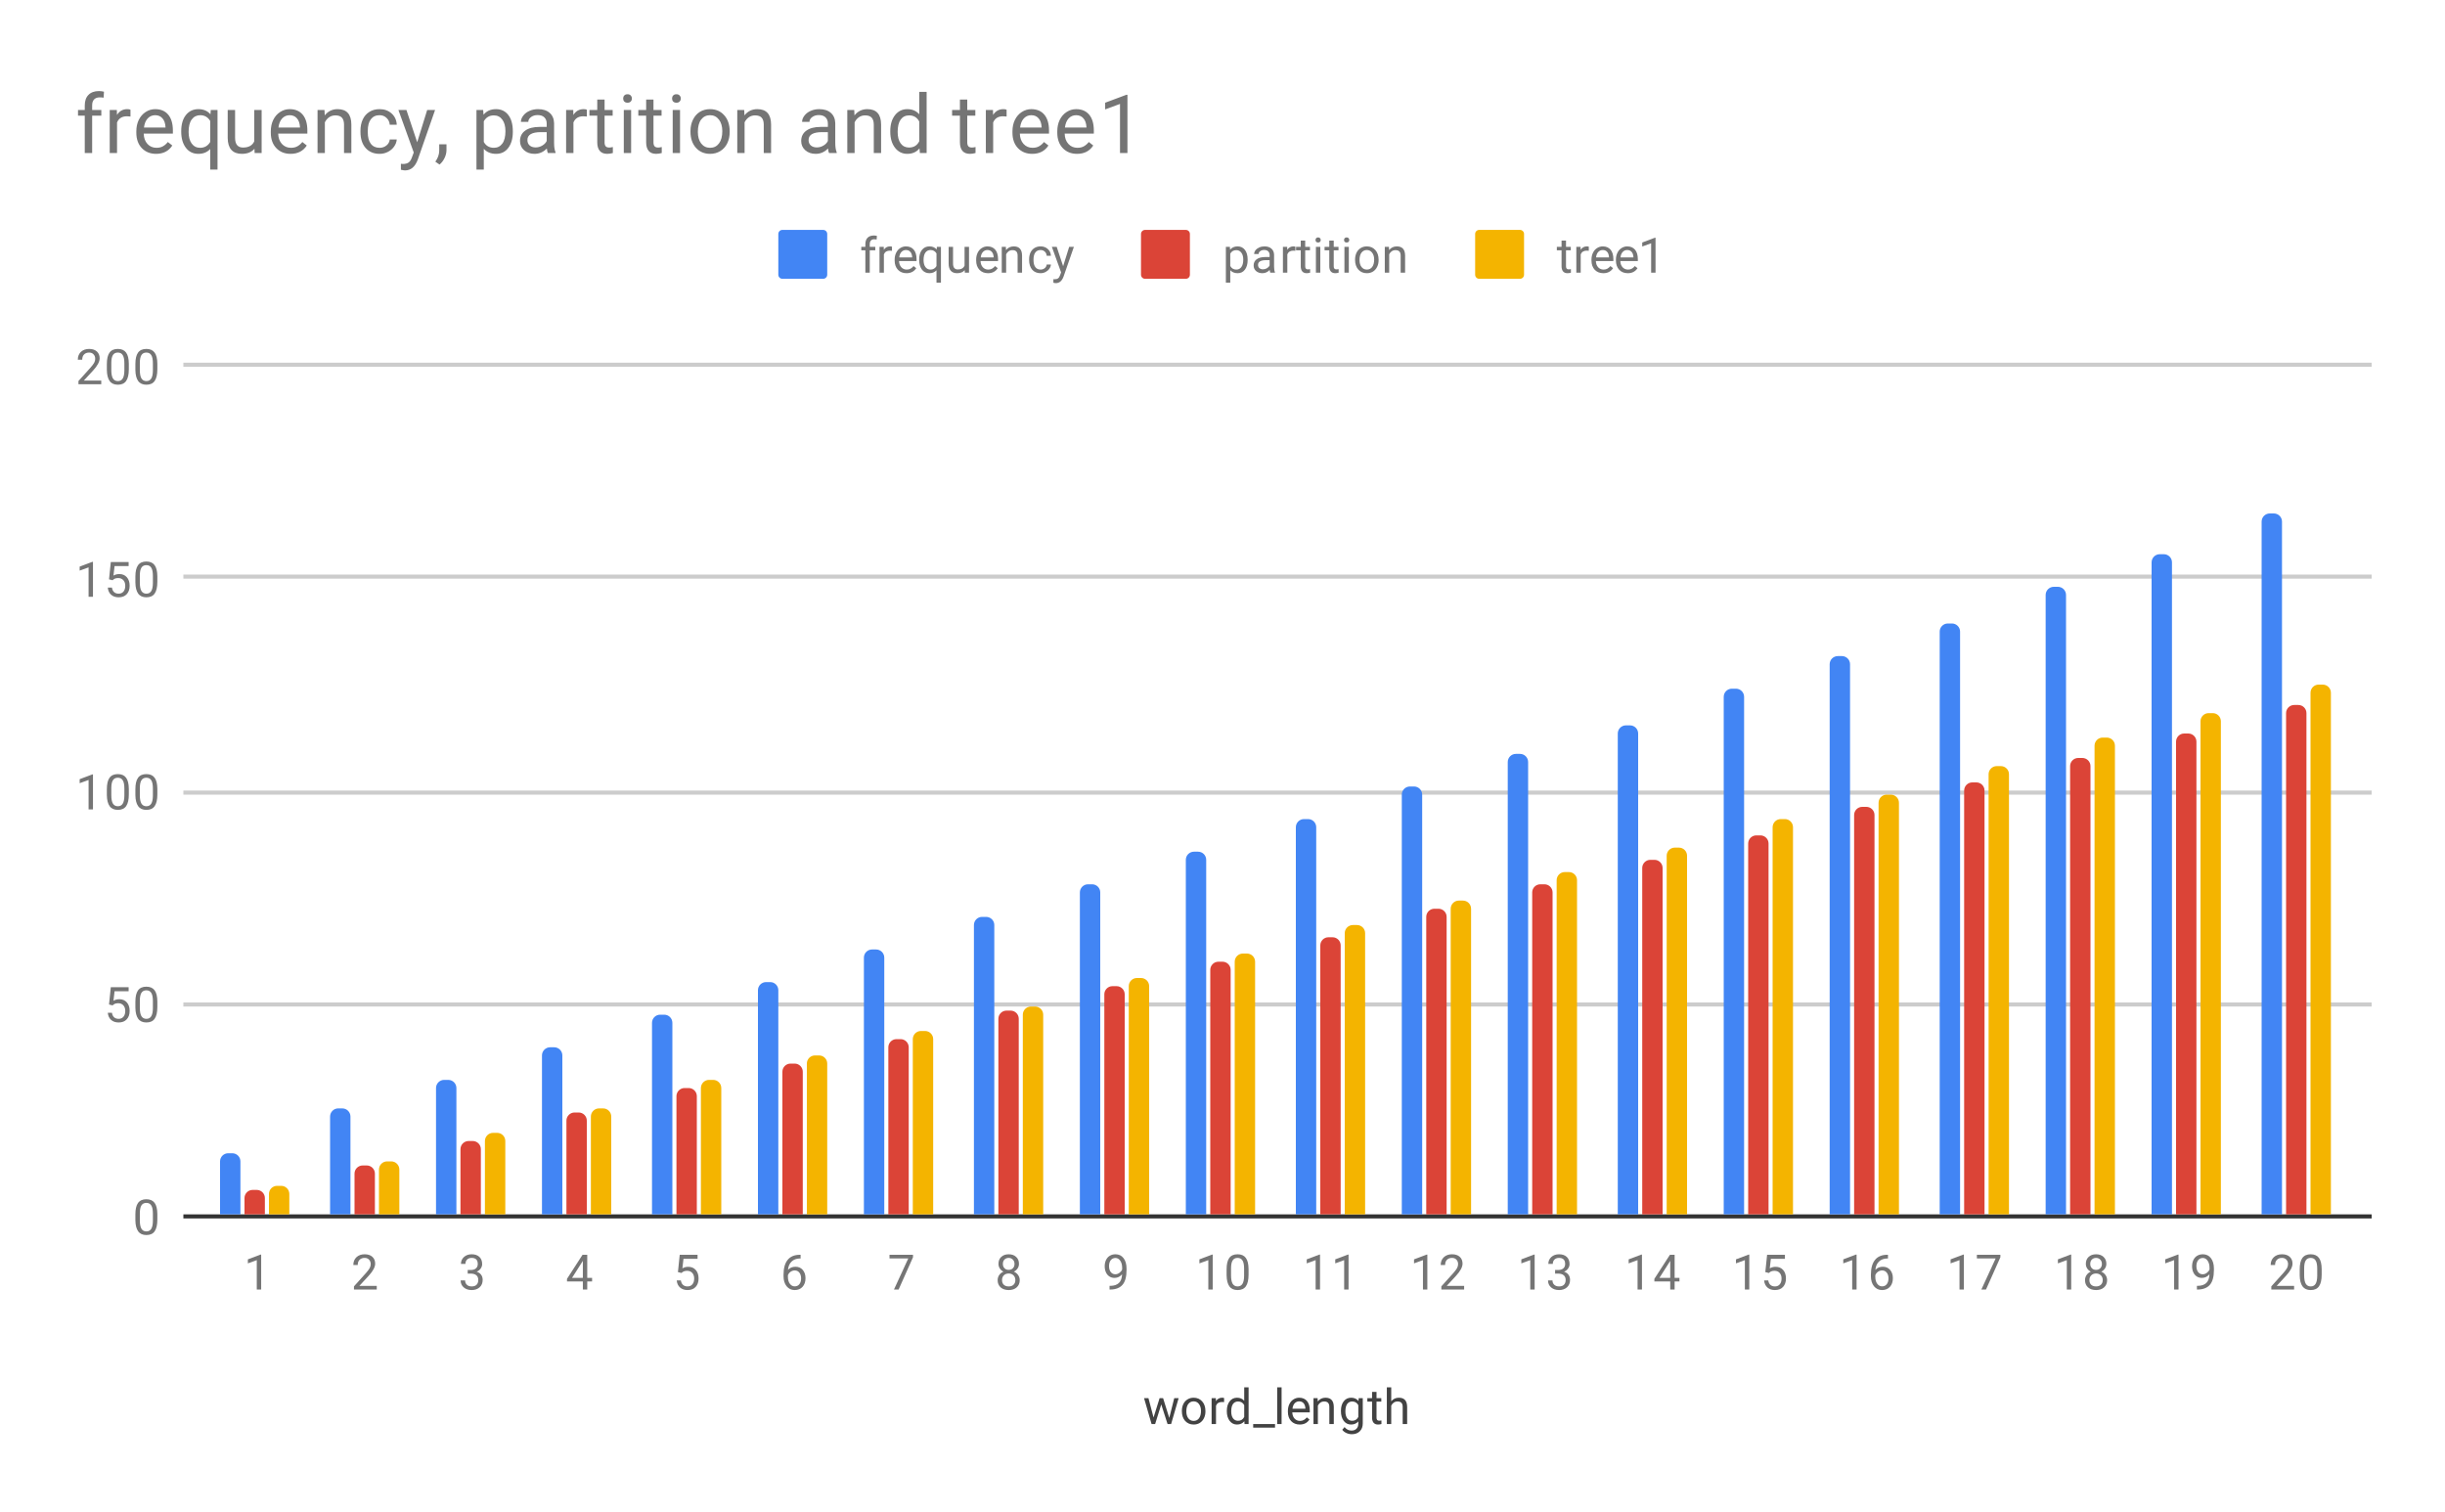 <svg version="1.1" viewBox="0.0 0.0 600.0 371.0" fill="none" stroke="none" stroke-linecap="square" stroke-miterlimit="10" width="600" height="371" xmlns:xlink="http://www.w3.org/1999/xlink" xmlns="http://www.w3.org/2000/svg"><path fill="#ffffff" d="M0 0L600.0 0L600.0 371.0L0 371.0L0 0Z" fill-rule="nonzero"/><path stroke="#333333" stroke-width="1.0" stroke-linecap="butt" d="M45.5 298.5L581.5 298.5" fill-rule="nonzero"/><path stroke="#cccccc" stroke-width="1.0" stroke-linecap="butt" d="M45.5 246.5L581.5 246.5" fill-rule="nonzero"/><path stroke="#cccccc" stroke-width="1.0" stroke-linecap="butt" d="M45.5 194.5L581.5 194.5" fill-rule="nonzero"/><path stroke="#cccccc" stroke-width="1.0" stroke-linecap="butt" d="M45.5 141.5L581.5 141.5" fill-rule="nonzero"/><path stroke="#cccccc" stroke-width="1.0" stroke-linecap="butt" d="M45.5 89.5L581.5 89.5" fill-rule="nonzero"/><clipPath id="id_0"><path d="M45.55 89.783L581.45 89.783L581.45 298.45L45.55 298.45L45.55 89.783Z" clip-rule="nonzero"/></clipPath><path stroke="#000000" stroke-width="0.0" stroke-linecap="butt" stroke-opacity="0.0" clip-path="url(#id_0)" d="M59.0 298.0L54.0 298.0L54.0 285.0C54.0 283.895 54.895 283.0 56.0 283.0L57.0 283.0C58.105 283.0 59.0 283.895 59.0 285.0Z" fill-rule="nonzero"/><path fill="#4285f4" clip-path="url(#id_0)" d="M59.0 298.0L54.0 298.0L54.0 285.0C54.0 283.895 54.895 283.0 56.0 283.0L57.0 283.0C58.105 283.0 59.0 283.895 59.0 285.0Z" fill-rule="nonzero"/><path stroke="#000000" stroke-width="0.0" stroke-linecap="butt" stroke-opacity="0.0" clip-path="url(#id_0)" d="M86.0 298.0L81.0 298.0L81.0 274.0C81.0 272.895 81.895 272.0 83.0 272.0L84.0 272.0C85.105 272.0 86.0 272.895 86.0 274.0Z" fill-rule="nonzero"/><path fill="#4285f4" clip-path="url(#id_0)" d="M86.0 298.0L81.0 298.0L81.0 274.0C81.0 272.895 81.895 272.0 83.0 272.0L84.0 272.0C85.105 272.0 86.0 272.895 86.0 274.0Z" fill-rule="nonzero"/><path stroke="#000000" stroke-width="0.0" stroke-linecap="butt" stroke-opacity="0.0" clip-path="url(#id_0)" d="M112.0 298.0L107.0 298.0L107.0 267.0C107.0 265.895 107.895 265.0 109.0 265.0L110.0 265.0C111.105 265.0 112.0 265.895 112.0 267.0Z" fill-rule="nonzero"/><path fill="#4285f4" clip-path="url(#id_0)" d="M112.0 298.0L107.0 298.0L107.0 267.0C107.0 265.895 107.895 265.0 109.0 265.0L110.0 265.0C111.105 265.0 112.0 265.895 112.0 267.0Z" fill-rule="nonzero"/><path stroke="#000000" stroke-width="0.0" stroke-linecap="butt" stroke-opacity="0.0" clip-path="url(#id_0)" d="M138.0 298.0L133.0 298.0L133.0 259.0C133.0 257.895 133.895 257.0 135.0 257.0L136.0 257.0C137.105 257.0 138.0 257.895 138.0 259.0Z" fill-rule="nonzero"/><path fill="#4285f4" clip-path="url(#id_0)" d="M138.0 298.0L133.0 298.0L133.0 259.0C133.0 257.895 133.895 257.0 135.0 257.0L136.0 257.0C137.105 257.0 138.0 257.895 138.0 259.0Z" fill-rule="nonzero"/><path stroke="#000000" stroke-width="0.0" stroke-linecap="butt" stroke-opacity="0.0" clip-path="url(#id_0)" d="M165.0 298.0L160.0 298.0L160.0 251.0C160.0 249.895 160.895 249.0 162.0 249.0L163.0 249.0C164.105 249.0 165.0 249.895 165.0 251.0Z" fill-rule="nonzero"/><path fill="#4285f4" clip-path="url(#id_0)" d="M165.0 298.0L160.0 298.0L160.0 251.0C160.0 249.895 160.895 249.0 162.0 249.0L163.0 249.0C164.105 249.0 165.0 249.895 165.0 251.0Z" fill-rule="nonzero"/><path stroke="#000000" stroke-width="0.0" stroke-linecap="butt" stroke-opacity="0.0" clip-path="url(#id_0)" d="M191.0 298.0L186.0 298.0L186.0 243.0C186.0 241.895 186.895 241.0 188.0 241.0L189.0 241.0C190.105 241.0 191.0 241.895 191.0 243.0Z" fill-rule="nonzero"/><path fill="#4285f4" clip-path="url(#id_0)" d="M191.0 298.0L186.0 298.0L186.0 243.0C186.0 241.895 186.895 241.0 188.0 241.0L189.0 241.0C190.105 241.0 191.0 241.895 191.0 243.0Z" fill-rule="nonzero"/><path stroke="#000000" stroke-width="0.0" stroke-linecap="butt" stroke-opacity="0.0" clip-path="url(#id_0)" d="M217.0 298.0L212.0 298.0L212.0 235.0C212.0 233.895 212.895 233.0 214.0 233.0L215.0 233.0C216.105 233.0 217.0 233.895 217.0 235.0Z" fill-rule="nonzero"/><path fill="#4285f4" clip-path="url(#id_0)" d="M217.0 298.0L212.0 298.0L212.0 235.0C212.0 233.895 212.895 233.0 214.0 233.0L215.0 233.0C216.105 233.0 217.0 233.895 217.0 235.0Z" fill-rule="nonzero"/><path stroke="#000000" stroke-width="0.0" stroke-linecap="butt" stroke-opacity="0.0" clip-path="url(#id_0)" d="M244.0 298.0L239.0 298.0L239.0 227.0C239.0 225.895 239.895 225.0 241.0 225.0L242.0 225.0C243.105 225.0 244.0 225.895 244.0 227.0Z" fill-rule="nonzero"/><path fill="#4285f4" clip-path="url(#id_0)" d="M244.0 298.0L239.0 298.0L239.0 227.0C239.0 225.895 239.895 225.0 241.0 225.0L242.0 225.0C243.105 225.0 244.0 225.895 244.0 227.0Z" fill-rule="nonzero"/><path stroke="#000000" stroke-width="0.0" stroke-linecap="butt" stroke-opacity="0.0" clip-path="url(#id_0)" d="M270.0 298.0L265.0 298.0L265.0 219.0C265.0 217.895 265.895 217.0 267.0 217.0L268.0 217.0C269.105 217.0 270.0 217.895 270.0 219.0Z" fill-rule="nonzero"/><path fill="#4285f4" clip-path="url(#id_0)" d="M270.0 298.0L265.0 298.0L265.0 219.0C265.0 217.895 265.895 217.0 267.0 217.0L268.0 217.0C269.105 217.0 270.0 217.895 270.0 219.0Z" fill-rule="nonzero"/><path stroke="#000000" stroke-width="0.0" stroke-linecap="butt" stroke-opacity="0.0" clip-path="url(#id_0)" d="M296.0 298.0L291.0 298.0L291.0 211.0C291.0 209.895 291.895 209.0 293.0 209.0L294.0 209.0C295.105 209.0 296.0 209.895 296.0 211.0Z" fill-rule="nonzero"/><path fill="#4285f4" clip-path="url(#id_0)" d="M296.0 298.0L291.0 298.0L291.0 211.0C291.0 209.895 291.895 209.0 293.0 209.0L294.0 209.0C295.105 209.0 296.0 209.895 296.0 211.0Z" fill-rule="nonzero"/><path stroke="#000000" stroke-width="0.0" stroke-linecap="butt" stroke-opacity="0.0" clip-path="url(#id_0)" d="M323.0 298.0L318.0 298.0L318.0 203.0C318.0 201.895 318.895 201.0 320.0 201.0L321.0 201.0C322.105 201.0 323.0 201.895 323.0 203.0Z" fill-rule="nonzero"/><path fill="#4285f4" clip-path="url(#id_0)" d="M323.0 298.0L318.0 298.0L318.0 203.0C318.0 201.895 318.895 201.0 320.0 201.0L321.0 201.0C322.105 201.0 323.0 201.895 323.0 203.0Z" fill-rule="nonzero"/><path stroke="#000000" stroke-width="0.0" stroke-linecap="butt" stroke-opacity="0.0" clip-path="url(#id_0)" d="M349.0 298.0L344.0 298.0L344.0 195.0C344.0 193.895 344.895 193.0 346.0 193.0L347.0 193.0C348.105 193.0 349.0 193.895 349.0 195.0Z" fill-rule="nonzero"/><path fill="#4285f4" clip-path="url(#id_0)" d="M349.0 298.0L344.0 298.0L344.0 195.0C344.0 193.895 344.895 193.0 346.0 193.0L347.0 193.0C348.105 193.0 349.0 193.895 349.0 195.0Z" fill-rule="nonzero"/><path stroke="#000000" stroke-width="0.0" stroke-linecap="butt" stroke-opacity="0.0" clip-path="url(#id_0)" d="M375.0 298.0L370.0 298.0L370.0 187.0C370.0 185.895 370.895 185.0 372.0 185.0L373.0 185.0C374.105 185.0 375.0 185.895 375.0 187.0Z" fill-rule="nonzero"/><path fill="#4285f4" clip-path="url(#id_0)" d="M375.0 298.0L370.0 298.0L370.0 187.0C370.0 185.895 370.895 185.0 372.0 185.0L373.0 185.0C374.105 185.0 375.0 185.895 375.0 187.0Z" fill-rule="nonzero"/><path stroke="#000000" stroke-width="0.0" stroke-linecap="butt" stroke-opacity="0.0" clip-path="url(#id_0)" d="M402.0 298.0L397.0 298.0L397.0 180.0C397.0 178.895 397.895 178.0 399.0 178.0L400.0 178.0C401.105 178.0 402.0 178.895 402.0 180.0Z" fill-rule="nonzero"/><path fill="#4285f4" clip-path="url(#id_0)" d="M402.0 298.0L397.0 298.0L397.0 180.0C397.0 178.895 397.895 178.0 399.0 178.0L400.0 178.0C401.105 178.0 402.0 178.895 402.0 180.0Z" fill-rule="nonzero"/><path stroke="#000000" stroke-width="0.0" stroke-linecap="butt" stroke-opacity="0.0" clip-path="url(#id_0)" d="M428.0 298.0L423.0 298.0L423.0 171.0C423.0 169.895 423.895 169.0 425.0 169.0L426.0 169.0C427.105 169.0 428.0 169.895 428.0 171.0Z" fill-rule="nonzero"/><path fill="#4285f4" clip-path="url(#id_0)" d="M428.0 298.0L423.0 298.0L423.0 171.0C423.0 169.895 423.895 169.0 425.0 169.0L426.0 169.0C427.105 169.0 428.0 169.895 428.0 171.0Z" fill-rule="nonzero"/><path stroke="#000000" stroke-width="0.0" stroke-linecap="butt" stroke-opacity="0.0" clip-path="url(#id_0)" d="M454.0 298.0L449.0 298.0L449.0 163.0C449.0 161.895 449.895 161.0 451.0 161.0L452.0 161.0C453.105 161.0 454.0 161.895 454.0 163.0Z" fill-rule="nonzero"/><path fill="#4285f4" clip-path="url(#id_0)" d="M454.0 298.0L449.0 298.0L449.0 163.0C449.0 161.895 449.895 161.0 451.0 161.0L452.0 161.0C453.105 161.0 454.0 161.895 454.0 163.0Z" fill-rule="nonzero"/><path stroke="#000000" stroke-width="0.0" stroke-linecap="butt" stroke-opacity="0.0" clip-path="url(#id_0)" d="M481.0 298.0L476.0 298.0L476.0 155.0C476.0 153.895 476.895 153.0 478.0 153.0L479.0 153.0C480.105 153.0 481.0 153.895 481.0 155.0Z" fill-rule="nonzero"/><path fill="#4285f4" clip-path="url(#id_0)" d="M481.0 298.0L476.0 298.0L476.0 155.0C476.0 153.895 476.895 153.0 478.0 153.0L479.0 153.0C480.105 153.0 481.0 153.895 481.0 155.0Z" fill-rule="nonzero"/><path stroke="#000000" stroke-width="0.0" stroke-linecap="butt" stroke-opacity="0.0" clip-path="url(#id_0)" d="M507.0 298.0L502.0 298.0L502.0 146.0C502.0 144.895 502.895 144.0 504.0 144.0L505.0 144.0C506.105 144.0 507.0 144.895 507.0 146.0Z" fill-rule="nonzero"/><path fill="#4285f4" clip-path="url(#id_0)" d="M507.0 298.0L502.0 298.0L502.0 146.0C502.0 144.895 502.895 144.0 504.0 144.0L505.0 144.0C506.105 144.0 507.0 144.895 507.0 146.0Z" fill-rule="nonzero"/><path stroke="#000000" stroke-width="0.0" stroke-linecap="butt" stroke-opacity="0.0" clip-path="url(#id_0)" d="M533.0 298.0L528.0 298.0L528.0 138.0C528.0 136.895 528.895 136.0 530.0 136.0L531.0 136.0C532.105 136.0 533.0 136.895 533.0 138.0Z" fill-rule="nonzero"/><path fill="#4285f4" clip-path="url(#id_0)" d="M533.0 298.0L528.0 298.0L528.0 138.0C528.0 136.895 528.895 136.0 530.0 136.0L531.0 136.0C532.105 136.0 533.0 136.895 533.0 138.0Z" fill-rule="nonzero"/><path stroke="#000000" stroke-width="0.0" stroke-linecap="butt" stroke-opacity="0.0" clip-path="url(#id_0)" d="M560.0 298.0L555.0 298.0L555.0 128.0C555.0 126.895 555.895 126.0 557.0 126.0L558.0 126.0C559.105 126.0 560.0 126.895 560.0 128.0Z" fill-rule="nonzero"/><path fill="#4285f4" clip-path="url(#id_0)" d="M560.0 298.0L555.0 298.0L555.0 128.0C555.0 126.895 555.895 126.0 557.0 126.0L558.0 126.0C559.105 126.0 560.0 126.895 560.0 128.0Z" fill-rule="nonzero"/><path stroke="#000000" stroke-width="0.0" stroke-linecap="butt" stroke-opacity="0.0" clip-path="url(#id_0)" d="M65.0 298.0L60.0 298.0L60.0 294.0C60.0 292.895 60.895 292.0 62.0 292.0L63.0 292.0C64.105 292.0 65.0 292.895 65.0 294.0Z" fill-rule="nonzero"/><path fill="#db4437" clip-path="url(#id_0)" d="M65.0 298.0L60.0 298.0L60.0 294.0C60.0 292.895 60.895 292.0 62.0 292.0L63.0 292.0C64.105 292.0 65.0 292.895 65.0 294.0Z" fill-rule="nonzero"/><path stroke="#000000" stroke-width="0.0" stroke-linecap="butt" stroke-opacity="0.0" clip-path="url(#id_0)" d="M92.0 298.0L87.0 298.0L87.0 288.0C87.0 286.895 87.895 286.0 89.0 286.0L90.0 286.0C91.105 286.0 92.0 286.895 92.0 288.0Z" fill-rule="nonzero"/><path fill="#db4437" clip-path="url(#id_0)" d="M92.0 298.0L87.0 298.0L87.0 288.0C87.0 286.895 87.895 286.0 89.0 286.0L90.0 286.0C91.105 286.0 92.0 286.895 92.0 288.0Z" fill-rule="nonzero"/><path stroke="#000000" stroke-width="0.0" stroke-linecap="butt" stroke-opacity="0.0" clip-path="url(#id_0)" d="M118.0 298.0L113.0 298.0L113.0 282.0C113.0 280.895 113.895 280.0 115.0 280.0L116.0 280.0C117.105 280.0 118.0 280.895 118.0 282.0Z" fill-rule="nonzero"/><path fill="#db4437" clip-path="url(#id_0)" d="M118.0 298.0L113.0 298.0L113.0 282.0C113.0 280.895 113.895 280.0 115.0 280.0L116.0 280.0C117.105 280.0 118.0 280.895 118.0 282.0Z" fill-rule="nonzero"/><path stroke="#000000" stroke-width="0.0" stroke-linecap="butt" stroke-opacity="0.0" clip-path="url(#id_0)" d="M144.0 298.0L139.0 298.0L139.0 275.0C139.0 273.895 139.895 273.0 141.0 273.0L142.0 273.0C143.105 273.0 144.0 273.895 144.0 275.0Z" fill-rule="nonzero"/><path fill="#db4437" clip-path="url(#id_0)" d="M144.0 298.0L139.0 298.0L139.0 275.0C139.0 273.895 139.895 273.0 141.0 273.0L142.0 273.0C143.105 273.0 144.0 273.895 144.0 275.0Z" fill-rule="nonzero"/><path stroke="#000000" stroke-width="0.0" stroke-linecap="butt" stroke-opacity="0.0" clip-path="url(#id_0)" d="M171.0 298.0L166.0 298.0L166.0 269.0C166.0 267.895 166.895 267.0 168.0 267.0L169.0 267.0C170.105 267.0 171.0 267.895 171.0 269.0Z" fill-rule="nonzero"/><path fill="#db4437" clip-path="url(#id_0)" d="M171.0 298.0L166.0 298.0L166.0 269.0C166.0 267.895 166.895 267.0 168.0 267.0L169.0 267.0C170.105 267.0 171.0 267.895 171.0 269.0Z" fill-rule="nonzero"/><path stroke="#000000" stroke-width="0.0" stroke-linecap="butt" stroke-opacity="0.0" clip-path="url(#id_0)" d="M197.0 298.0L192.0 298.0L192.0 263.0C192.0 261.895 192.895 261.0 194.0 261.0L195.0 261.0C196.105 261.0 197.0 261.895 197.0 263.0Z" fill-rule="nonzero"/><path fill="#db4437" clip-path="url(#id_0)" d="M197.0 298.0L192.0 298.0L192.0 263.0C192.0 261.895 192.895 261.0 194.0 261.0L195.0 261.0C196.105 261.0 197.0 261.895 197.0 263.0Z" fill-rule="nonzero"/><path stroke="#000000" stroke-width="0.0" stroke-linecap="butt" stroke-opacity="0.0" clip-path="url(#id_0)" d="M223.0 298.0L218.0 298.0L218.0 257.0C218.0 255.895 218.895 255.0 220.0 255.0L221.0 255.0C222.105 255.0 223.0 255.895 223.0 257.0Z" fill-rule="nonzero"/><path fill="#db4437" clip-path="url(#id_0)" d="M223.0 298.0L218.0 298.0L218.0 257.0C218.0 255.895 218.895 255.0 220.0 255.0L221.0 255.0C222.105 255.0 223.0 255.895 223.0 257.0Z" fill-rule="nonzero"/><path stroke="#000000" stroke-width="0.0" stroke-linecap="butt" stroke-opacity="0.0" clip-path="url(#id_0)" d="M250.0 298.0L245.0 298.0L245.0 250.0C245.0 248.895 245.895 248.0 247.0 248.0L248.0 248.0C249.105 248.0 250.0 248.895 250.0 250.0Z" fill-rule="nonzero"/><path fill="#db4437" clip-path="url(#id_0)" d="M250.0 298.0L245.0 298.0L245.0 250.0C245.0 248.895 245.895 248.0 247.0 248.0L248.0 248.0C249.105 248.0 250.0 248.895 250.0 250.0Z" fill-rule="nonzero"/><path stroke="#000000" stroke-width="0.0" stroke-linecap="butt" stroke-opacity="0.0" clip-path="url(#id_0)" d="M276.0 298.0L271.0 298.0L271.0 244.0C271.0 242.895 271.895 242.0 273.0 242.0L274.0 242.0C275.105 242.0 276.0 242.895 276.0 244.0Z" fill-rule="nonzero"/><path fill="#db4437" clip-path="url(#id_0)" d="M276.0 298.0L271.0 298.0L271.0 244.0C271.0 242.895 271.895 242.0 273.0 242.0L274.0 242.0C275.105 242.0 276.0 242.895 276.0 244.0Z" fill-rule="nonzero"/><path stroke="#000000" stroke-width="0.0" stroke-linecap="butt" stroke-opacity="0.0" clip-path="url(#id_0)" d="M302.0 298.0L297.0 298.0L297.0 238.0C297.0 236.895 297.895 236.0 299.0 236.0L300.0 236.0C301.105 236.0 302.0 236.895 302.0 238.0Z" fill-rule="nonzero"/><path fill="#db4437" clip-path="url(#id_0)" d="M302.0 298.0L297.0 298.0L297.0 238.0C297.0 236.895 297.895 236.0 299.0 236.0L300.0 236.0C301.105 236.0 302.0 236.895 302.0 238.0Z" fill-rule="nonzero"/><path stroke="#000000" stroke-width="0.0" stroke-linecap="butt" stroke-opacity="0.0" clip-path="url(#id_0)" d="M329.0 298.0L324.0 298.0L324.0 232.0C324.0 230.895 324.895 230.0 326.0 230.0L327.0 230.0C328.105 230.0 329.0 230.895 329.0 232.0Z" fill-rule="nonzero"/><path fill="#db4437" clip-path="url(#id_0)" d="M329.0 298.0L324.0 298.0L324.0 232.0C324.0 230.895 324.895 230.0 326.0 230.0L327.0 230.0C328.105 230.0 329.0 230.895 329.0 232.0Z" fill-rule="nonzero"/><path stroke="#000000" stroke-width="0.0" stroke-linecap="butt" stroke-opacity="0.0" clip-path="url(#id_0)" d="M355.0 298.0L350.0 298.0L350.0 225.0C350.0 223.895 350.895 223.0 352.0 223.0L353.0 223.0C354.105 223.0 355.0 223.895 355.0 225.0Z" fill-rule="nonzero"/><path fill="#db4437" clip-path="url(#id_0)" d="M355.0 298.0L350.0 298.0L350.0 225.0C350.0 223.895 350.895 223.0 352.0 223.0L353.0 223.0C354.105 223.0 355.0 223.895 355.0 225.0Z" fill-rule="nonzero"/><path stroke="#000000" stroke-width="0.0" stroke-linecap="butt" stroke-opacity="0.0" clip-path="url(#id_0)" d="M381.0 298.0L376.0 298.0L376.0 219.0C376.0 217.895 376.895 217.0 378.0 217.0L379.0 217.0C380.105 217.0 381.0 217.895 381.0 219.0Z" fill-rule="nonzero"/><path fill="#db4437" clip-path="url(#id_0)" d="M381.0 298.0L376.0 298.0L376.0 219.0C376.0 217.895 376.895 217.0 378.0 217.0L379.0 217.0C380.105 217.0 381.0 217.895 381.0 219.0Z" fill-rule="nonzero"/><path stroke="#000000" stroke-width="0.0" stroke-linecap="butt" stroke-opacity="0.0" clip-path="url(#id_0)" d="M408.0 298.0L403.0 298.0L403.0 213.0C403.0 211.895 403.895 211.0 405.0 211.0L406.0 211.0C407.105 211.0 408.0 211.895 408.0 213.0Z" fill-rule="nonzero"/><path fill="#db4437" clip-path="url(#id_0)" d="M408.0 298.0L403.0 298.0L403.0 213.0C403.0 211.895 403.895 211.0 405.0 211.0L406.0 211.0C407.105 211.0 408.0 211.895 408.0 213.0Z" fill-rule="nonzero"/><path stroke="#000000" stroke-width="0.0" stroke-linecap="butt" stroke-opacity="0.0" clip-path="url(#id_0)" d="M434.0 298.0L429.0 298.0L429.0 207.0C429.0 205.895 429.895 205.0 431.0 205.0L432.0 205.0C433.105 205.0 434.0 205.895 434.0 207.0Z" fill-rule="nonzero"/><path fill="#db4437" clip-path="url(#id_0)" d="M434.0 298.0L429.0 298.0L429.0 207.0C429.0 205.895 429.895 205.0 431.0 205.0L432.0 205.0C433.105 205.0 434.0 205.895 434.0 207.0Z" fill-rule="nonzero"/><path stroke="#000000" stroke-width="0.0" stroke-linecap="butt" stroke-opacity="0.0" clip-path="url(#id_0)" d="M460.0 298.0L455.0 298.0L455.0 200.0C455.0 198.895 455.895 198.0 457.0 198.0L458.0 198.0C459.105 198.0 460.0 198.895 460.0 200.0Z" fill-rule="nonzero"/><path fill="#db4437" clip-path="url(#id_0)" d="M460.0 298.0L455.0 298.0L455.0 200.0C455.0 198.895 455.895 198.0 457.0 198.0L458.0 198.0C459.105 198.0 460.0 198.895 460.0 200.0Z" fill-rule="nonzero"/><path stroke="#000000" stroke-width="0.0" stroke-linecap="butt" stroke-opacity="0.0" clip-path="url(#id_0)" d="M487.0 298.0L482.0 298.0L482.0 194.0C482.0 192.895 482.895 192.0 484.0 192.0L485.0 192.0C486.105 192.0 487.0 192.895 487.0 194.0Z" fill-rule="nonzero"/><path fill="#db4437" clip-path="url(#id_0)" d="M487.0 298.0L482.0 298.0L482.0 194.0C482.0 192.895 482.895 192.0 484.0 192.0L485.0 192.0C486.105 192.0 487.0 192.895 487.0 194.0Z" fill-rule="nonzero"/><path stroke="#000000" stroke-width="0.0" stroke-linecap="butt" stroke-opacity="0.0" clip-path="url(#id_0)" d="M513.0 298.0L508.0 298.0L508.0 188.0C508.0 186.895 508.895 186.0 510.0 186.0L511.0 186.0C512.105 186.0 513.0 186.895 513.0 188.0Z" fill-rule="nonzero"/><path fill="#db4437" clip-path="url(#id_0)" d="M513.0 298.0L508.0 298.0L508.0 188.0C508.0 186.895 508.895 186.0 510.0 186.0L511.0 186.0C512.105 186.0 513.0 186.895 513.0 188.0Z" fill-rule="nonzero"/><path stroke="#000000" stroke-width="0.0" stroke-linecap="butt" stroke-opacity="0.0" clip-path="url(#id_0)" d="M539.0 298.0L534.0 298.0L534.0 182.0C534.0 180.895 534.895 180.0 536.0 180.0L537.0 180.0C538.105 180.0 539.0 180.895 539.0 182.0Z" fill-rule="nonzero"/><path fill="#db4437" clip-path="url(#id_0)" d="M539.0 298.0L534.0 298.0L534.0 182.0C534.0 180.895 534.895 180.0 536.0 180.0L537.0 180.0C538.105 180.0 539.0 180.895 539.0 182.0Z" fill-rule="nonzero"/><path stroke="#000000" stroke-width="0.0" stroke-linecap="butt" stroke-opacity="0.0" clip-path="url(#id_0)" d="M566.0 298.0L561.0 298.0L561.0 175.0C561.0 173.895 561.895 173.0 563.0 173.0L564.0 173.0C565.105 173.0 566.0 173.895 566.0 175.0Z" fill-rule="nonzero"/><path fill="#db4437" clip-path="url(#id_0)" d="M566.0 298.0L561.0 298.0L561.0 175.0C561.0 173.895 561.895 173.0 563.0 173.0L564.0 173.0C565.105 173.0 566.0 173.895 566.0 175.0Z" fill-rule="nonzero"/><path stroke="#000000" stroke-width="0.0" stroke-linecap="butt" stroke-opacity="0.0" clip-path="url(#id_0)" d="M71.0 298.0L66.0 298.0L66.0 293.0C66.0 291.895 66.895 291.0 68.0 291.0L69.0 291.0C70.105 291.0 71.0 291.895 71.0 293.0Z" fill-rule="nonzero"/><path fill="#f4b400" clip-path="url(#id_0)" d="M71.0 298.0L66.0 298.0L66.0 293.0C66.0 291.895 66.895 291.0 68.0 291.0L69.0 291.0C70.105 291.0 71.0 291.895 71.0 293.0Z" fill-rule="nonzero"/><path stroke="#000000" stroke-width="0.0" stroke-linecap="butt" stroke-opacity="0.0" clip-path="url(#id_0)" d="M98.0 298.0L93.0 298.0L93.0 287.0C93.0 285.895 93.895 285.0 95.0 285.0L96.0 285.0C97.105 285.0 98.0 285.895 98.0 287.0Z" fill-rule="nonzero"/><path fill="#f4b400" clip-path="url(#id_0)" d="M98.0 298.0L93.0 298.0L93.0 287.0C93.0 285.895 93.895 285.0 95.0 285.0L96.0 285.0C97.105 285.0 98.0 285.895 98.0 287.0Z" fill-rule="nonzero"/><path stroke="#000000" stroke-width="0.0" stroke-linecap="butt" stroke-opacity="0.0" clip-path="url(#id_0)" d="M124.0 298.0L119.0 298.0L119.0 280.0C119.0 278.895 119.895 278.0 121.0 278.0L122.0 278.0C123.105 278.0 124.0 278.895 124.0 280.0Z" fill-rule="nonzero"/><path fill="#f4b400" clip-path="url(#id_0)" d="M124.0 298.0L119.0 298.0L119.0 280.0C119.0 278.895 119.895 278.0 121.0 278.0L122.0 278.0C123.105 278.0 124.0 278.895 124.0 280.0Z" fill-rule="nonzero"/><path stroke="#000000" stroke-width="0.0" stroke-linecap="butt" stroke-opacity="0.0" clip-path="url(#id_0)" d="M150.0 298.0L145.0 298.0L145.0 274.0C145.0 272.895 145.895 272.0 147.0 272.0L148.0 272.0C149.105 272.0 150.0 272.895 150.0 274.0Z" fill-rule="nonzero"/><path fill="#f4b400" clip-path="url(#id_0)" d="M150.0 298.0L145.0 298.0L145.0 274.0C145.0 272.895 145.895 272.0 147.0 272.0L148.0 272.0C149.105 272.0 150.0 272.895 150.0 274.0Z" fill-rule="nonzero"/><path stroke="#000000" stroke-width="0.0" stroke-linecap="butt" stroke-opacity="0.0" clip-path="url(#id_0)" d="M177.0 298.0L172.0 298.0L172.0 267.0C172.0 265.895 172.895 265.0 174.0 265.0L175.0 265.0C176.105 265.0 177.0 265.895 177.0 267.0Z" fill-rule="nonzero"/><path fill="#f4b400" clip-path="url(#id_0)" d="M177.0 298.0L172.0 298.0L172.0 267.0C172.0 265.895 172.895 265.0 174.0 265.0L175.0 265.0C176.105 265.0 177.0 265.895 177.0 267.0Z" fill-rule="nonzero"/><path stroke="#000000" stroke-width="0.0" stroke-linecap="butt" stroke-opacity="0.0" clip-path="url(#id_0)" d="M203.0 298.0L198.0 298.0L198.0 261.0C198.0 259.895 198.895 259.0 200.0 259.0L201.0 259.0C202.105 259.0 203.0 259.895 203.0 261.0Z" fill-rule="nonzero"/><path fill="#f4b400" clip-path="url(#id_0)" d="M203.0 298.0L198.0 298.0L198.0 261.0C198.0 259.895 198.895 259.0 200.0 259.0L201.0 259.0C202.105 259.0 203.0 259.895 203.0 261.0Z" fill-rule="nonzero"/><path stroke="#000000" stroke-width="0.0" stroke-linecap="butt" stroke-opacity="0.0" clip-path="url(#id_0)" d="M229.0 298.0L224.0 298.0L224.0 255.0C224.0 253.895 224.895 253.0 226.0 253.0L227.0 253.0C228.105 253.0 229.0 253.895 229.0 255.0Z" fill-rule="nonzero"/><path fill="#f4b400" clip-path="url(#id_0)" d="M229.0 298.0L224.0 298.0L224.0 255.0C224.0 253.895 224.895 253.0 226.0 253.0L227.0 253.0C228.105 253.0 229.0 253.895 229.0 255.0Z" fill-rule="nonzero"/><path stroke="#000000" stroke-width="0.0" stroke-linecap="butt" stroke-opacity="0.0" clip-path="url(#id_0)" d="M256.0 298.0L251.0 298.0L251.0 249.0C251.0 247.895 251.895 247.0 253.0 247.0L254.0 247.0C255.105 247.0 256.0 247.895 256.0 249.0Z" fill-rule="nonzero"/><path fill="#f4b400" clip-path="url(#id_0)" d="M256.0 298.0L251.0 298.0L251.0 249.0C251.0 247.895 251.895 247.0 253.0 247.0L254.0 247.0C255.105 247.0 256.0 247.895 256.0 249.0Z" fill-rule="nonzero"/><path stroke="#000000" stroke-width="0.0" stroke-linecap="butt" stroke-opacity="0.0" clip-path="url(#id_0)" d="M282.0 298.0L277.0 298.0L277.0 242.0C277.0 240.895 277.895 240.0 279.0 240.0L280.0 240.0C281.105 240.0 282.0 240.895 282.0 242.0Z" fill-rule="nonzero"/><path fill="#f4b400" clip-path="url(#id_0)" d="M282.0 298.0L277.0 298.0L277.0 242.0C277.0 240.895 277.895 240.0 279.0 240.0L280.0 240.0C281.105 240.0 282.0 240.895 282.0 242.0Z" fill-rule="nonzero"/><path stroke="#000000" stroke-width="0.0" stroke-linecap="butt" stroke-opacity="0.0" clip-path="url(#id_0)" d="M308.0 298.0L303.0 298.0L303.0 236.0C303.0 234.895 303.895 234.0 305.0 234.0L306.0 234.0C307.105 234.0 308.0 234.895 308.0 236.0Z" fill-rule="nonzero"/><path fill="#f4b400" clip-path="url(#id_0)" d="M308.0 298.0L303.0 298.0L303.0 236.0C303.0 234.895 303.895 234.0 305.0 234.0L306.0 234.0C307.105 234.0 308.0 234.895 308.0 236.0Z" fill-rule="nonzero"/><path stroke="#000000" stroke-width="0.0" stroke-linecap="butt" stroke-opacity="0.0" clip-path="url(#id_0)" d="M335.0 298.0L330.0 298.0L330.0 229.0C330.0 227.895 330.895 227.0 332.0 227.0L333.0 227.0C334.105 227.0 335.0 227.895 335.0 229.0Z" fill-rule="nonzero"/><path fill="#f4b400" clip-path="url(#id_0)" d="M335.0 298.0L330.0 298.0L330.0 229.0C330.0 227.895 330.895 227.0 332.0 227.0L333.0 227.0C334.105 227.0 335.0 227.895 335.0 229.0Z" fill-rule="nonzero"/><path stroke="#000000" stroke-width="0.0" stroke-linecap="butt" stroke-opacity="0.0" clip-path="url(#id_0)" d="M361.0 298.0L356.0 298.0L356.0 223.0C356.0 221.895 356.895 221.0 358.0 221.0L359.0 221.0C360.105 221.0 361.0 221.895 361.0 223.0Z" fill-rule="nonzero"/><path fill="#f4b400" clip-path="url(#id_0)" d="M361.0 298.0L356.0 298.0L356.0 223.0C356.0 221.895 356.895 221.0 358.0 221.0L359.0 221.0C360.105 221.0 361.0 221.895 361.0 223.0Z" fill-rule="nonzero"/><path stroke="#000000" stroke-width="0.0" stroke-linecap="butt" stroke-opacity="0.0" clip-path="url(#id_0)" d="M387.0 298.0L382.0 298.0L382.0 216.0C382.0 214.895 382.895 214.0 384.0 214.0L385.0 214.0C386.105 214.0 387.0 214.895 387.0 216.0Z" fill-rule="nonzero"/><path fill="#f4b400" clip-path="url(#id_0)" d="M387.0 298.0L382.0 298.0L382.0 216.0C382.0 214.895 382.895 214.0 384.0 214.0L385.0 214.0C386.105 214.0 387.0 214.895 387.0 216.0Z" fill-rule="nonzero"/><path stroke="#000000" stroke-width="0.0" stroke-linecap="butt" stroke-opacity="0.0" clip-path="url(#id_0)" d="M414.0 298.0L409.0 298.0L409.0 210.0C409.0 208.895 409.895 208.0 411.0 208.0L412.0 208.0C413.105 208.0 414.0 208.895 414.0 210.0Z" fill-rule="nonzero"/><path fill="#f4b400" clip-path="url(#id_0)" d="M414.0 298.0L409.0 298.0L409.0 210.0C409.0 208.895 409.895 208.0 411.0 208.0L412.0 208.0C413.105 208.0 414.0 208.895 414.0 210.0Z" fill-rule="nonzero"/><path stroke="#000000" stroke-width="0.0" stroke-linecap="butt" stroke-opacity="0.0" clip-path="url(#id_0)" d="M440.0 298.0L435.0 298.0L435.0 203.0C435.0 201.895 435.895 201.0 437.0 201.0L438.0 201.0C439.105 201.0 440.0 201.895 440.0 203.0Z" fill-rule="nonzero"/><path fill="#f4b400" clip-path="url(#id_0)" d="M440.0 298.0L435.0 298.0L435.0 203.0C435.0 201.895 435.895 201.0 437.0 201.0L438.0 201.0C439.105 201.0 440.0 201.895 440.0 203.0Z" fill-rule="nonzero"/><path stroke="#000000" stroke-width="0.0" stroke-linecap="butt" stroke-opacity="0.0" clip-path="url(#id_0)" d="M466.0 298.0L461.0 298.0L461.0 197.0C461.0 195.895 461.895 195.0 463.0 195.0L464.0 195.0C465.105 195.0 466.0 195.895 466.0 197.0Z" fill-rule="nonzero"/><path fill="#f4b400" clip-path="url(#id_0)" d="M466.0 298.0L461.0 298.0L461.0 197.0C461.0 195.895 461.895 195.0 463.0 195.0L464.0 195.0C465.105 195.0 466.0 195.895 466.0 197.0Z" fill-rule="nonzero"/><path stroke="#000000" stroke-width="0.0" stroke-linecap="butt" stroke-opacity="0.0" clip-path="url(#id_0)" d="M493.0 298.0L488.0 298.0L488.0 190.0C488.0 188.895 488.895 188.0 490.0 188.0L491.0 188.0C492.105 188.0 493.0 188.895 493.0 190.0Z" fill-rule="nonzero"/><path fill="#f4b400" clip-path="url(#id_0)" d="M493.0 298.0L488.0 298.0L488.0 190.0C488.0 188.895 488.895 188.0 490.0 188.0L491.0 188.0C492.105 188.0 493.0 188.895 493.0 190.0Z" fill-rule="nonzero"/><path stroke="#000000" stroke-width="0.0" stroke-linecap="butt" stroke-opacity="0.0" clip-path="url(#id_0)" d="M519.0 298.0L514.0 298.0L514.0 183.0C514.0 181.895 514.895 181.0 516.0 181.0L517.0 181.0C518.105 181.0 519.0 181.895 519.0 183.0Z" fill-rule="nonzero"/><path fill="#f4b400" clip-path="url(#id_0)" d="M519.0 298.0L514.0 298.0L514.0 183.0C514.0 181.895 514.895 181.0 516.0 181.0L517.0 181.0C518.105 181.0 519.0 181.895 519.0 183.0Z" fill-rule="nonzero"/><path stroke="#000000" stroke-width="0.0" stroke-linecap="butt" stroke-opacity="0.0" clip-path="url(#id_0)" d="M545.0 298.0L540.0 298.0L540.0 177.0C540.0 175.895 540.895 175.0 542.0 175.0L543.0 175.0C544.105 175.0 545.0 175.895 545.0 177.0Z" fill-rule="nonzero"/><path fill="#f4b400" clip-path="url(#id_0)" d="M545.0 298.0L540.0 298.0L540.0 177.0C540.0 175.895 540.895 175.0 542.0 175.0L543.0 175.0C544.105 175.0 545.0 175.895 545.0 177.0Z" fill-rule="nonzero"/><path stroke="#000000" stroke-width="0.0" stroke-linecap="butt" stroke-opacity="0.0" clip-path="url(#id_0)" d="M572.0 298.0L567.0 298.0L567.0 170.0C567.0 168.895 567.895 168.0 569.0 168.0L570.0 168.0C571.105 168.0 572.0 168.895 572.0 170.0Z" fill-rule="nonzero"/><path fill="#f4b400" clip-path="url(#id_0)" d="M572.0 298.0L567.0 298.0L567.0 170.0C567.0 168.895 567.895 168.0 569.0 168.0L570.0 168.0C571.105 168.0 572.0 168.895 572.0 170.0Z" fill-rule="nonzero"/><path fill="#424242" d="M286.938 347.95L288.156 343.106L289.234 343.106L287.391 349.45L286.516 349.45L284.969 344.637L283.469 349.45L282.594 349.45L280.75 343.106L281.828 343.106L283.078 347.856L284.562 343.106L285.422 343.106L286.938 347.95ZM290.031 346.216Q290.031 345.294 290.391 344.544Q290.766 343.794 291.422 343.403Q292.078 342.997 292.906 342.997Q294.203 342.997 295.0 343.887Q295.812 344.778 295.812 346.278L295.812 346.356Q295.812 347.278 295.453 348.012Q295.094 348.747 294.438 349.169Q293.781 349.575 292.922 349.575Q291.641 349.575 290.828 348.684Q290.031 347.778 290.031 346.294L290.031 346.216ZM291.125 346.356Q291.125 347.403 291.609 348.044Q292.109 348.684 292.922 348.684Q293.75 348.684 294.234 348.044Q294.719 347.387 294.719 346.216Q294.719 345.184 294.219 344.544Q293.734 343.887 292.906 343.887Q292.109 343.887 291.609 344.528Q291.125 345.153 291.125 346.356ZM300.391 344.075Q300.141 344.044 299.859 344.044Q298.781 344.044 298.406 344.95L298.406 349.45L297.328 349.45L297.328 343.106L298.375 343.106L298.391 343.841Q298.922 342.997 299.906 342.997Q300.219 342.997 300.391 343.075L300.391 344.075ZM301.062 346.231Q301.062 344.762 301.75 343.887Q302.438 342.997 303.562 342.997Q304.672 342.997 305.328 343.747L305.328 340.45L306.406 340.45L306.406 349.45L305.406 349.45L305.359 348.762Q304.703 349.575 303.547 349.575Q302.453 349.575 301.75 348.669Q301.062 347.762 301.062 346.309L301.062 346.231ZM302.141 346.356Q302.141 347.434 302.578 348.044Q303.031 348.653 303.812 348.653Q304.844 348.653 305.328 347.716L305.328 344.809Q304.844 343.919 303.828 343.919Q303.031 343.919 302.578 344.528Q302.141 345.137 302.141 346.356ZM312.891 350.341L307.531 350.341L307.531 349.45L312.891 349.45L312.891 350.341ZM314.5 349.45L313.422 349.45L313.422 340.45L314.5 340.45L314.5 349.45ZM318.953 349.575Q317.656 349.575 316.844 348.731Q316.047 347.872 316.047 346.45L316.047 346.262Q316.047 345.309 316.406 344.575Q316.766 343.825 317.406 343.419Q318.062 342.997 318.812 342.997Q320.047 342.997 320.734 343.809Q321.422 344.622 321.422 346.137L321.422 346.591L317.125 346.591Q317.156 347.528 317.672 348.106Q318.203 348.684 319.016 348.684Q319.578 348.684 319.969 348.45Q320.375 348.216 320.688 347.825L321.344 348.341Q320.547 349.575 318.953 349.575ZM318.812 343.887Q318.156 343.887 317.703 344.372Q317.266 344.841 317.172 345.7L320.344 345.7L320.344 345.622Q320.297 344.794 319.891 344.341Q319.5 343.887 318.812 343.887ZM323.344 343.106L323.375 343.903Q324.109 342.997 325.281 342.997Q327.297 342.997 327.312 345.262L327.312 349.45L326.219 349.45L326.219 345.247Q326.219 344.575 325.906 344.247Q325.609 343.919 324.953 343.919Q324.422 343.919 324.016 344.2Q323.625 344.481 323.406 344.934L323.406 349.45L322.328 349.45L322.328 343.106L323.344 343.106ZM329.062 346.231Q329.062 344.747 329.75 343.872Q330.438 342.997 331.562 342.997Q332.719 342.997 333.375 343.809L333.422 343.106L334.422 343.106L334.422 349.294Q334.422 350.528 333.688 351.231Q332.953 351.95 331.734 351.95Q331.047 351.95 330.391 351.653Q329.734 351.356 329.391 350.856L329.953 350.2Q330.641 351.059 331.656 351.059Q332.438 351.059 332.875 350.606Q333.328 350.169 333.328 349.356L333.328 348.809Q332.672 349.575 331.547 349.575Q330.438 349.575 329.75 348.684Q329.062 347.778 329.062 346.231ZM330.156 346.356Q330.156 347.419 330.594 348.044Q331.031 348.653 331.828 348.653Q332.844 348.653 333.328 347.716L333.328 344.825Q332.828 343.919 331.828 343.919Q331.047 343.919 330.594 344.528Q330.156 345.137 330.156 346.356ZM337.797 341.575L337.797 343.106L338.969 343.106L338.969 343.95L337.797 343.95L337.797 347.872Q337.797 348.262 337.953 348.45Q338.109 348.637 338.484 348.637Q338.672 348.637 339.0 348.575L339.0 349.45Q338.578 349.575 338.172 349.575Q337.453 349.575 337.078 349.137Q336.703 348.684 336.703 347.872L336.703 343.95L335.547 343.95L335.547 343.106L336.703 343.106L336.703 341.575L337.797 341.575ZM341.406 343.872Q342.125 342.997 343.281 342.997Q345.297 342.997 345.312 345.262L345.312 349.45L344.219 349.45L344.219 345.247Q344.219 344.575 343.906 344.247Q343.609 343.919 342.953 343.919Q342.422 343.919 342.016 344.2Q341.625 344.481 341.406 344.934L341.406 349.45L340.328 349.45L340.328 340.45L341.406 340.45L341.406 343.872Z" fill-rule="nonzero"/><path fill="#757575" d="M38.612 299.309Q38.612 301.216 37.956 302.153Q37.316 303.075 35.925 303.075Q34.566 303.075 33.909 302.169Q33.253 301.262 33.222 299.45L33.222 298.012Q33.222 296.122 33.862 295.216Q34.519 294.294 35.909 294.294Q37.284 294.294 37.941 295.184Q38.597 296.059 38.612 297.903L38.612 299.309ZM37.519 297.825Q37.519 296.45 37.128 295.825Q36.753 295.184 35.909 295.184Q35.081 295.184 34.691 295.825Q34.316 296.45 34.316 297.747L34.316 299.481Q34.316 300.856 34.706 301.528Q35.112 302.184 35.925 302.184Q36.722 302.184 37.112 301.559Q37.503 300.934 37.519 299.606L37.519 297.825Z" fill-rule="nonzero"/><path fill="#757575" d="M26.753 246.502L27.191 242.252L31.566 242.252L31.566 243.252L28.113 243.252L27.847 245.58Q28.488 245.205 29.284 245.205Q30.441 245.205 31.128 245.986Q31.816 246.752 31.816 248.065Q31.816 249.377 31.097 250.143Q30.394 250.908 29.113 250.908Q27.988 250.908 27.269 250.283Q26.55 249.643 26.456 248.533L27.472 248.533Q27.581 249.268 28.003 249.643Q28.425 250.018 29.113 250.018Q29.863 250.018 30.3 249.502Q30.738 248.986 30.738 248.08Q30.738 247.221 30.269 246.705Q29.8 246.19 29.019 246.19Q28.316 246.19 27.909 246.486L27.628 246.721L26.753 246.502ZM38.612 247.143Q38.612 249.049 37.956 249.986Q37.316 250.908 35.925 250.908Q34.566 250.908 33.909 250.002Q33.253 249.096 33.222 247.283L33.222 245.846Q33.222 243.955 33.862 243.049Q34.519 242.127 35.909 242.127Q37.284 242.127 37.941 243.018Q38.597 243.893 38.612 245.736L38.612 247.143ZM37.519 245.658Q37.519 244.283 37.128 243.658Q36.753 243.018 35.909 243.018Q35.081 243.018 34.691 243.658Q34.316 244.283 34.316 245.58L34.316 247.315Q34.316 248.69 34.706 249.361Q35.112 250.018 35.925 250.018Q36.722 250.018 37.112 249.393Q37.503 248.768 37.519 247.44L37.519 245.658Z" fill-rule="nonzero"/><path fill="#757575" d="M22.816 198.617L21.738 198.617L21.738 191.398L19.55 192.195L19.55 191.21L22.659 190.039L22.816 190.039L22.816 198.617ZM31.613 194.976Q31.613 196.882 30.956 197.82Q30.316 198.742 28.925 198.742Q27.566 198.742 26.909 197.835Q26.253 196.929 26.222 195.117L26.222 193.679Q26.222 191.789 26.863 190.882Q27.519 189.96 28.909 189.96Q30.284 189.96 30.941 190.851Q31.597 191.726 31.613 193.57L31.613 194.976ZM30.519 193.492Q30.519 192.117 30.128 191.492Q29.753 190.851 28.909 190.851Q28.081 190.851 27.691 191.492Q27.316 192.117 27.316 193.414L27.316 195.148Q27.316 196.523 27.706 197.195Q28.113 197.851 28.925 197.851Q29.722 197.851 30.113 197.226Q30.503 196.601 30.519 195.273L30.519 193.492ZM38.612 194.976Q38.612 196.882 37.956 197.82Q37.316 198.742 35.925 198.742Q34.566 198.742 33.909 197.835Q33.253 196.929 33.222 195.117L33.222 193.679Q33.222 191.789 33.862 190.882Q34.519 189.96 35.909 189.96Q37.284 189.96 37.941 190.851Q38.597 191.726 38.612 193.57L38.612 194.976ZM37.519 193.492Q37.519 192.117 37.128 191.492Q36.753 190.851 35.909 190.851Q35.081 190.851 34.691 191.492Q34.316 192.117 34.316 193.414L34.316 195.148Q34.316 196.523 34.706 197.195Q35.112 197.851 35.925 197.851Q36.722 197.851 37.112 197.226Q37.503 196.601 37.519 195.273L37.519 193.492Z" fill-rule="nonzero"/><path fill="#757575" d="M22.816 146.45L21.738 146.45L21.738 139.231L19.55 140.028L19.55 139.044L22.659 137.872L22.816 137.872L22.816 146.45ZM26.753 142.169L27.191 137.919L31.566 137.919L31.566 138.919L28.113 138.919L27.847 141.247Q28.488 140.872 29.284 140.872Q30.441 140.872 31.128 141.653Q31.816 142.419 31.816 143.731Q31.816 145.044 31.097 145.809Q30.394 146.575 29.113 146.575Q27.988 146.575 27.269 145.95Q26.55 145.309 26.456 144.2L27.472 144.2Q27.581 144.934 28.003 145.309Q28.425 145.684 29.113 145.684Q29.863 145.684 30.3 145.169Q30.738 144.653 30.738 143.747Q30.738 142.887 30.269 142.372Q29.8 141.856 29.019 141.856Q28.316 141.856 27.909 142.153L27.628 142.387L26.753 142.169ZM38.612 142.809Q38.612 144.716 37.956 145.653Q37.316 146.575 35.925 146.575Q34.566 146.575 33.909 145.669Q33.253 144.762 33.222 142.95L33.222 141.512Q33.222 139.622 33.862 138.716Q34.519 137.794 35.909 137.794Q37.284 137.794 37.941 138.684Q38.597 139.559 38.612 141.403L38.612 142.809ZM37.519 141.325Q37.519 139.95 37.128 139.325Q36.753 138.684 35.909 138.684Q35.081 138.684 34.691 139.325Q34.316 139.95 34.316 141.247L34.316 142.981Q34.316 144.356 34.706 145.028Q35.112 145.684 35.925 145.684Q36.722 145.684 37.112 145.059Q37.503 144.434 37.519 143.106L37.519 141.325Z" fill-rule="nonzero"/><path fill="#757575" d="M24.847 94.283L19.253 94.283L19.253 93.502L22.206 90.221Q22.863 89.471 23.113 89.018Q23.363 88.549 23.363 88.049Q23.363 87.377 22.956 86.955Q22.566 86.518 21.878 86.518Q21.081 86.518 20.628 86.986Q20.175 87.44 20.175 88.268L19.097 88.268Q19.097 87.08 19.847 86.361Q20.613 85.627 21.878 85.627Q23.081 85.627 23.769 86.252Q24.456 86.877 24.456 87.924Q24.456 89.174 22.847 90.924L20.566 93.393L24.847 93.393L24.847 94.283ZM31.613 90.643Q31.613 92.549 30.956 93.486Q30.316 94.408 28.925 94.408Q27.566 94.408 26.909 93.502Q26.253 92.596 26.222 90.783L26.222 89.346Q26.222 87.455 26.863 86.549Q27.519 85.627 28.909 85.627Q30.284 85.627 30.941 86.518Q31.597 87.393 31.613 89.236L31.613 90.643ZM30.519 89.158Q30.519 87.783 30.128 87.158Q29.753 86.518 28.909 86.518Q28.081 86.518 27.691 87.158Q27.316 87.783 27.316 89.08L27.316 90.815Q27.316 92.19 27.706 92.861Q28.113 93.518 28.925 93.518Q29.722 93.518 30.113 92.893Q30.503 92.268 30.519 90.94L30.519 89.158ZM38.612 90.643Q38.612 92.549 37.956 93.486Q37.316 94.408 35.925 94.408Q34.566 94.408 33.909 93.502Q33.253 92.596 33.222 90.783L33.222 89.346Q33.222 87.455 33.862 86.549Q34.519 85.627 35.909 85.627Q37.284 85.627 37.941 86.518Q38.597 87.393 38.612 89.236L38.612 90.643ZM37.519 89.158Q37.519 87.783 37.128 87.158Q36.753 86.518 35.909 86.518Q35.081 86.518 34.691 87.158Q34.316 87.783 34.316 89.08L34.316 90.815Q34.316 92.19 34.706 92.861Q35.112 93.518 35.925 93.518Q36.722 93.518 37.112 92.893Q37.503 92.268 37.519 90.94L37.519 89.158Z" fill-rule="nonzero"/><path fill="#757575" d="M64.091 316.45L63.013 316.45L63.013 309.231L60.826 310.028L60.826 309.044L63.935 307.872L64.091 307.872L64.091 316.45Z" fill-rule="nonzero"/><path fill="#757575" d="M92.457 316.45L86.863 316.45L86.863 315.669L89.816 312.387Q90.472 311.637 90.722 311.184Q90.972 310.716 90.972 310.216Q90.972 309.544 90.566 309.122Q90.175 308.684 89.488 308.684Q88.691 308.684 88.238 309.153Q87.785 309.606 87.785 310.434L86.707 310.434Q86.707 309.247 87.457 308.528Q88.222 307.794 89.488 307.794Q90.691 307.794 91.378 308.419Q92.066 309.044 92.066 310.091Q92.066 311.341 90.457 313.091L88.175 315.559L92.457 315.559L92.457 316.45Z" fill-rule="nonzero"/><path fill="#757575" d="M114.775 311.653L115.588 311.653Q116.369 311.637 116.806 311.247Q117.244 310.856 117.244 310.184Q117.244 308.684 115.744 308.684Q115.041 308.684 114.619 309.091Q114.213 309.497 114.213 310.153L113.119 310.153Q113.119 309.137 113.853 308.466Q114.603 307.794 115.744 307.794Q116.947 307.794 117.634 308.434Q118.322 309.075 118.322 310.216Q118.322 310.778 117.963 311.294Q117.603 311.809 116.978 312.075Q117.681 312.294 118.056 312.809Q118.447 313.325 118.447 314.075Q118.447 315.216 117.697 315.903Q116.947 316.575 115.744 316.575Q114.556 316.575 113.791 315.919Q113.041 315.262 113.041 314.2L114.134 314.2Q114.134 314.872 114.572 315.278Q115.009 315.684 115.759 315.684Q116.541 315.684 116.947 315.278Q117.369 314.856 117.369 314.091Q117.369 313.356 116.916 312.966Q116.463 312.559 115.588 312.544L114.775 312.544L114.775 311.653Z" fill-rule="nonzero"/><path fill="#757575" d="M144.109 313.591L145.297 313.591L145.297 314.466L144.109 314.466L144.109 316.45L143.031 316.45L143.031 314.466L139.141 314.466L139.141 313.825L142.953 307.919L144.109 307.919L144.109 313.591ZM140.375 313.591L143.031 313.591L143.031 309.403L142.891 309.637L140.375 313.591Z" fill-rule="nonzero"/><path fill="#757575" d="M166.365 312.169L166.803 307.919L171.178 307.919L171.178 308.919L167.725 308.919L167.459 311.247Q168.1 310.872 168.897 310.872Q170.053 310.872 170.74 311.653Q171.428 312.419 171.428 313.731Q171.428 315.044 170.709 315.809Q170.006 316.575 168.725 316.575Q167.6 316.575 166.881 315.95Q166.162 315.309 166.068 314.2L167.084 314.2Q167.193 314.934 167.615 315.309Q168.037 315.684 168.725 315.684Q169.475 315.684 169.912 315.169Q170.35 314.653 170.35 313.747Q170.35 312.887 169.881 312.372Q169.412 311.856 168.631 311.856Q167.928 311.856 167.522 312.153L167.24 312.387L166.365 312.169Z" fill-rule="nonzero"/><path fill="#757575" d="M196.465 307.919L196.465 308.825L196.262 308.825Q194.996 308.856 194.246 309.591Q193.496 310.309 193.371 311.622Q194.059 310.856 195.215 310.856Q196.324 310.856 196.996 311.637Q197.668 312.419 197.668 313.669Q197.668 314.981 196.949 315.778Q196.231 316.575 195.012 316.575Q193.793 316.575 193.028 315.637Q192.278 314.684 192.278 313.2L192.278 312.794Q192.278 310.434 193.278 309.184Q194.278 307.934 196.262 307.919L196.465 307.919ZM195.043 311.762Q194.481 311.762 194.012 312.091Q193.543 312.419 193.356 312.934L193.356 313.325Q193.356 314.387 193.824 315.028Q194.309 315.669 195.012 315.669Q195.746 315.669 196.168 315.137Q196.59 314.591 196.59 313.716Q196.59 312.841 196.168 312.309Q195.746 311.762 195.043 311.762Z" fill-rule="nonzero"/><path fill="#757575" d="M224.049 308.528L220.518 316.45L219.377 316.45L222.893 308.809L218.284 308.809L218.284 307.919L224.049 307.919L224.049 308.528Z" fill-rule="nonzero"/><path fill="#757575" d="M250.055 310.137Q250.055 310.778 249.711 311.278Q249.368 311.778 248.805 312.059Q249.461 312.341 249.852 312.903Q250.243 313.45 250.243 314.153Q250.243 315.247 249.493 315.919Q248.758 316.575 247.54 316.575Q246.305 316.575 245.555 315.919Q244.821 315.247 244.821 314.153Q244.821 313.45 245.196 312.903Q245.571 312.341 246.243 312.059Q245.68 311.778 245.352 311.278Q245.024 310.778 245.024 310.137Q245.024 309.059 245.711 308.434Q246.399 307.794 247.54 307.794Q248.665 307.794 249.352 308.434Q250.055 309.059 250.055 310.137ZM249.165 314.122Q249.165 313.403 248.711 312.966Q248.258 312.512 247.524 312.512Q246.79 312.512 246.336 312.966Q245.899 313.403 245.899 314.137Q245.899 314.856 246.336 315.278Q246.774 315.684 247.54 315.684Q248.29 315.684 248.727 315.262Q249.165 314.841 249.165 314.122ZM247.54 308.684Q246.899 308.684 246.493 309.091Q246.102 309.481 246.102 310.169Q246.102 310.809 246.493 311.216Q246.883 311.622 247.524 311.622Q248.18 311.622 248.571 311.216Q248.961 310.809 248.961 310.169Q248.961 309.512 248.555 309.106Q248.149 308.684 247.54 308.684Z" fill-rule="nonzero"/><path fill="#757575" d="M275.358 312.7Q275.03 313.106 274.546 313.356Q274.077 313.591 273.514 313.591Q272.78 313.591 272.233 313.231Q271.686 312.872 271.389 312.216Q271.093 311.544 271.093 310.747Q271.093 309.903 271.405 309.216Q271.733 308.528 272.327 308.169Q272.936 307.794 273.733 307.794Q274.999 307.794 275.718 308.747Q276.452 309.7 276.452 311.325L276.452 311.637Q276.452 314.137 275.468 315.278Q274.483 316.419 272.499 316.45L272.28 316.45L272.28 315.544L272.514 315.544Q273.858 315.512 274.577 314.841Q275.296 314.169 275.358 312.7ZM273.686 312.7Q274.233 312.7 274.686 312.372Q275.155 312.028 275.374 311.544L275.374 311.106Q275.374 310.044 274.905 309.372Q274.436 308.7 273.733 308.7Q273.014 308.7 272.577 309.247Q272.155 309.794 272.155 310.7Q272.155 311.575 272.561 312.137Q272.983 312.7 273.686 312.7Z" fill-rule="nonzero"/><path fill="#757575" d="M297.599 316.45L296.52 316.45L296.52 309.231L294.333 310.028L294.333 309.044L297.442 307.872L297.599 307.872L297.599 316.45ZM306.395 312.809Q306.395 314.716 305.739 315.653Q305.099 316.575 303.708 316.575Q302.349 316.575 301.692 315.669Q301.036 314.762 301.005 312.95L301.005 311.512Q301.005 309.622 301.645 308.716Q302.302 307.794 303.692 307.794Q305.067 307.794 305.724 308.684Q306.38 309.559 306.395 311.403L306.395 312.809ZM305.302 311.325Q305.302 309.95 304.911 309.325Q304.536 308.684 303.692 308.684Q302.864 308.684 302.474 309.325Q302.099 309.95 302.099 311.247L302.099 312.981Q302.099 314.356 302.489 315.028Q302.895 315.684 303.708 315.684Q304.505 315.684 304.895 315.059Q305.286 314.434 305.302 313.106L305.302 311.325Z" fill-rule="nonzero"/><path fill="#757575" d="M323.933 316.45L322.855 316.45L322.855 309.231L320.667 310.028L320.667 309.044L323.776 307.872L323.933 307.872L323.933 316.45ZM330.933 316.45L329.855 316.45L329.855 309.231L327.667 310.028L327.667 309.044L330.776 307.872L330.933 307.872L330.933 316.45Z" fill-rule="nonzero"/><path fill="#757575" d="M350.267 316.45L349.189 316.45L349.189 309.231L347.001 310.028L347.001 309.044L350.111 307.872L350.267 307.872L350.267 316.45ZM359.298 316.45L353.704 316.45L353.704 315.669L356.657 312.387Q357.314 311.637 357.564 311.184Q357.814 310.716 357.814 310.216Q357.814 309.544 357.407 309.122Q357.017 308.684 356.329 308.684Q355.532 308.684 355.079 309.153Q354.626 309.606 354.626 310.434L353.548 310.434Q353.548 309.247 354.298 308.528Q355.064 307.794 356.329 307.794Q357.532 307.794 358.22 308.419Q358.907 309.044 358.907 310.091Q358.907 311.341 357.298 313.091L355.017 315.559L359.298 315.559L359.298 316.45Z" fill-rule="nonzero"/><path fill="#757575" d="M376.601 316.45L375.523 316.45L375.523 309.231L373.335 310.028L373.335 309.044L376.445 307.872L376.601 307.872L376.601 316.45ZM381.617 311.653L382.429 311.653Q383.21 311.637 383.648 311.247Q384.085 310.856 384.085 310.184Q384.085 308.684 382.585 308.684Q381.882 308.684 381.46 309.091Q381.054 309.497 381.054 310.153L379.96 310.153Q379.96 309.137 380.695 308.466Q381.445 307.794 382.585 307.794Q383.788 307.794 384.476 308.434Q385.163 309.075 385.163 310.216Q385.163 310.778 384.804 311.294Q384.445 311.809 383.82 312.075Q384.523 312.294 384.898 312.809Q385.288 313.325 385.288 314.075Q385.288 315.216 384.538 315.903Q383.788 316.575 382.585 316.575Q381.398 316.575 380.632 315.919Q379.882 315.262 379.882 314.2L380.976 314.2Q380.976 314.872 381.413 315.278Q381.851 315.684 382.601 315.684Q383.382 315.684 383.788 315.278Q384.21 314.856 384.21 314.091Q384.21 313.356 383.757 312.966Q383.304 312.559 382.429 312.544L381.617 312.544L381.617 311.653Z" fill-rule="nonzero"/><path fill="#757575" d="M402.935 316.45L401.857 316.45L401.857 309.231L399.67 310.028L399.67 309.044L402.779 307.872L402.935 307.872L402.935 316.45ZM410.951 313.591L412.138 313.591L412.138 314.466L410.951 314.466L410.951 316.45L409.873 316.45L409.873 314.466L405.982 314.466L405.982 313.825L409.795 307.919L410.951 307.919L410.951 313.591ZM407.216 313.591L409.873 313.591L409.873 309.403L409.732 309.637L407.216 313.591Z" fill-rule="nonzero"/><path fill="#757575" d="M429.269 316.45L428.191 316.45L428.191 309.231L426.004 310.028L426.004 309.044L429.113 307.872L429.269 307.872L429.269 316.45ZM433.207 312.169L433.644 307.919L438.019 307.919L438.019 308.919L434.566 308.919L434.301 311.247Q434.941 310.872 435.738 310.872Q436.894 310.872 437.582 311.653Q438.269 312.419 438.269 313.731Q438.269 315.044 437.551 315.809Q436.847 316.575 435.566 316.575Q434.441 316.575 433.722 315.95Q433.004 315.309 432.91 314.2L433.926 314.2Q434.035 314.934 434.457 315.309Q434.879 315.684 435.566 315.684Q436.316 315.684 436.754 315.169Q437.191 314.653 437.191 313.747Q437.191 312.887 436.722 312.372Q436.254 311.856 435.472 311.856Q434.769 311.856 434.363 312.153L434.082 312.387L433.207 312.169Z" fill-rule="nonzero"/><path fill="#757575" d="M455.603 316.45L454.525 316.45L454.525 309.231L452.338 310.028L452.338 309.044L455.447 307.872L455.603 307.872L455.603 316.45ZM463.307 307.919L463.307 308.825L463.103 308.825Q461.838 308.856 461.088 309.591Q460.338 310.309 460.213 311.622Q460.9 310.856 462.057 310.856Q463.166 310.856 463.838 311.637Q464.51 312.419 464.51 313.669Q464.51 314.981 463.791 315.778Q463.072 316.575 461.853 316.575Q460.635 316.575 459.869 315.637Q459.119 314.684 459.119 313.2L459.119 312.794Q459.119 310.434 460.119 309.184Q461.119 307.934 463.103 307.919L463.307 307.919ZM461.885 311.762Q461.322 311.762 460.853 312.091Q460.385 312.419 460.197 312.934L460.197 313.325Q460.197 314.387 460.666 315.028Q461.15 315.669 461.853 315.669Q462.588 315.669 463.01 315.137Q463.432 314.591 463.432 313.716Q463.432 312.841 463.01 312.309Q462.588 311.762 461.885 311.762Z" fill-rule="nonzero"/><path fill="#757575" d="M481.938 316.45L480.86 316.45L480.86 309.231L478.672 310.028L478.672 309.044L481.781 307.872L481.938 307.872L481.938 316.45ZM490.891 308.528L487.36 316.45L486.219 316.45L489.735 308.809L485.125 308.809L485.125 307.919L490.891 307.919L490.891 308.528Z" fill-rule="nonzero"/><path fill="#757575" d="M508.272 316.45L507.194 316.45L507.194 309.231L505.006 310.028L505.006 309.044L508.115 307.872L508.272 307.872L508.272 316.45ZM516.897 310.137Q516.897 310.778 516.553 311.278Q516.209 311.778 515.647 312.059Q516.303 312.341 516.694 312.903Q517.084 313.45 517.084 314.153Q517.084 315.247 516.334 315.919Q515.6 316.575 514.381 316.575Q513.147 316.575 512.397 315.919Q511.662 315.247 511.662 314.153Q511.662 313.45 512.037 312.903Q512.412 312.341 513.084 312.059Q512.522 311.778 512.194 311.278Q511.865 310.778 511.865 310.137Q511.865 309.059 512.553 308.434Q513.24 307.794 514.381 307.794Q515.506 307.794 516.194 308.434Q516.897 309.059 516.897 310.137ZM516.006 314.122Q516.006 313.403 515.553 312.966Q515.1 312.512 514.365 312.512Q513.631 312.512 513.178 312.966Q512.74 313.403 512.74 314.137Q512.74 314.856 513.178 315.278Q513.615 315.684 514.381 315.684Q515.131 315.684 515.569 315.262Q516.006 314.841 516.006 314.122ZM514.381 308.684Q513.74 308.684 513.334 309.091Q512.944 309.481 512.944 310.169Q512.944 310.809 513.334 311.216Q513.725 311.622 514.365 311.622Q515.022 311.622 515.412 311.216Q515.803 310.809 515.803 310.169Q515.803 309.512 515.397 309.106Q514.99 308.684 514.381 308.684Z" fill-rule="nonzero"/><path fill="#757575" d="M534.606 316.45L533.528 316.45L533.528 309.231L531.34 310.028L531.34 309.044L534.45 307.872L534.606 307.872L534.606 316.45ZM542.2 312.7Q541.871 313.106 541.387 313.356Q540.918 313.591 540.356 313.591Q539.621 313.591 539.075 313.231Q538.528 312.872 538.231 312.216Q537.934 311.544 537.934 310.747Q537.934 309.903 538.246 309.216Q538.575 308.528 539.168 308.169Q539.778 307.794 540.575 307.794Q541.84 307.794 542.559 308.747Q543.293 309.7 543.293 311.325L543.293 311.637Q543.293 314.137 542.309 315.278Q541.325 316.419 539.34 316.45L539.121 316.45L539.121 315.544L539.356 315.544Q540.7 315.512 541.418 314.841Q542.137 314.169 542.2 312.7ZM540.528 312.7Q541.075 312.7 541.528 312.372Q541.996 312.028 542.215 311.544L542.215 311.106Q542.215 310.044 541.746 309.372Q541.278 308.7 540.575 308.7Q539.856 308.7 539.418 309.247Q538.996 309.794 538.996 310.7Q538.996 311.575 539.403 312.137Q539.825 312.7 540.528 312.7Z" fill-rule="nonzero"/><path fill="#757575" d="M562.971 316.45L557.378 316.45L557.378 315.669L560.331 312.387Q560.987 311.637 561.237 311.184Q561.487 310.716 561.487 310.216Q561.487 309.544 561.081 309.122Q560.69 308.684 560.003 308.684Q559.206 308.684 558.753 309.153Q558.299 309.606 558.299 310.434L557.221 310.434Q557.221 309.247 557.971 308.528Q558.737 307.794 560.003 307.794Q561.206 307.794 561.893 308.419Q562.581 309.044 562.581 310.091Q562.581 311.341 560.971 313.091L558.69 315.559L562.971 315.559L562.971 316.45ZM569.737 312.809Q569.737 314.716 569.081 315.653Q568.44 316.575 567.049 316.575Q565.69 316.575 565.034 315.669Q564.378 314.762 564.346 312.95L564.346 311.512Q564.346 309.622 564.987 308.716Q565.643 307.794 567.034 307.794Q568.409 307.794 569.065 308.684Q569.721 309.559 569.737 311.403L569.737 312.809ZM568.643 311.325Q568.643 309.95 568.253 309.325Q567.878 308.684 567.034 308.684Q566.206 308.684 565.815 309.325Q565.44 309.95 565.44 311.247L565.44 312.981Q565.44 314.356 565.831 315.028Q566.237 315.684 567.049 315.684Q567.846 315.684 568.237 315.059Q568.628 314.434 568.643 313.106L568.643 311.325Z" fill-rule="nonzero"/><path fill="#4285f4" d="M191.0 57.417C191.0 56.864 191.448 56.417 192.0 56.417L202.0 56.417C202.552 56.417 203.0 56.864 203.0 57.417L203.0 67.417C203.0 67.969 202.552 68.417 202.0 68.417L192.0 68.417C191.448 68.417 191.0 67.969 191.0 67.417Z" fill-rule="nonzero"/><path fill="#757575" d="M212.359 66.917L212.359 61.417L211.359 61.417L211.359 60.573L212.359 60.573L212.359 59.932Q212.359 58.901 212.891 58.354Q213.438 57.792 214.438 57.792Q214.812 57.792 215.188 57.885L215.125 58.776Q214.844 58.714 214.547 58.714Q214.016 58.714 213.719 59.026Q213.438 59.339 213.438 59.901L213.438 60.573L214.797 60.573L214.797 61.417L213.438 61.417L213.438 66.917L212.359 66.917ZM218.891 61.542Q218.641 61.51 218.359 61.51Q217.281 61.51 216.906 62.417L216.906 66.917L215.828 66.917L215.828 60.573L216.875 60.573L216.891 61.307Q217.422 60.464 218.406 60.464Q218.719 60.464 218.891 60.542L218.891 61.542ZM222.453 67.042Q221.156 67.042 220.344 66.198Q219.547 65.339 219.547 63.917L219.547 63.729Q219.547 62.776 219.906 62.042Q220.266 61.292 220.906 60.885Q221.562 60.464 222.312 60.464Q223.547 60.464 224.234 61.276Q224.922 62.089 224.922 63.604L224.922 64.057L220.625 64.057Q220.656 64.995 221.172 65.573Q221.703 66.151 222.516 66.151Q223.078 66.151 223.469 65.917Q223.875 65.682 224.188 65.292L224.844 65.807Q224.047 67.042 222.453 67.042ZM222.312 61.354Q221.656 61.354 221.203 61.839Q220.766 62.307 220.672 63.167L223.844 63.167L223.844 63.089Q223.797 62.26 223.391 61.807Q223.0 61.354 222.312 61.354ZM225.562 63.698Q225.562 62.198 226.234 61.339Q226.922 60.464 228.078 60.464Q229.203 60.464 229.859 61.214L229.906 60.573L230.906 60.573L230.906 69.354L229.812 69.354L229.812 66.323Q229.156 67.042 228.078 67.042Q226.922 67.042 226.234 66.151Q225.562 65.245 225.562 63.776L225.562 63.698ZM226.641 63.823Q226.641 64.901 227.094 65.526Q227.562 66.151 228.344 66.151Q229.312 66.151 229.812 65.292L229.812 62.182Q229.297 61.354 228.359 61.354Q227.562 61.354 227.094 61.979Q226.641 62.604 226.641 63.823ZM236.734 66.292Q236.109 67.042 234.875 67.042Q233.859 67.042 233.328 66.448Q232.797 65.854 232.797 64.698L232.797 60.573L233.875 60.573L233.875 64.667Q233.875 66.12 235.047 66.12Q236.297 66.12 236.703 65.182L236.703 60.573L237.797 60.573L237.797 66.917L236.766 66.917L236.734 66.292ZM242.453 67.042Q241.156 67.042 240.344 66.198Q239.547 65.339 239.547 63.917L239.547 63.729Q239.547 62.776 239.906 62.042Q240.266 61.292 240.906 60.885Q241.562 60.464 242.312 60.464Q243.547 60.464 244.234 61.276Q244.922 62.089 244.922 63.604L244.922 64.057L240.625 64.057Q240.656 64.995 241.172 65.573Q241.703 66.151 242.516 66.151Q243.078 66.151 243.469 65.917Q243.875 65.682 244.188 65.292L244.844 65.807Q244.047 67.042 242.453 67.042ZM242.312 61.354Q241.656 61.354 241.203 61.839Q240.766 62.307 240.672 63.167L243.844 63.167L243.844 63.089Q243.797 62.26 243.391 61.807Q243.0 61.354 242.312 61.354ZM246.844 60.573L246.875 61.37Q247.609 60.464 248.781 60.464Q250.797 60.464 250.812 62.729L250.812 66.917L249.719 66.917L249.719 62.714Q249.719 62.042 249.406 61.714Q249.109 61.385 248.453 61.385Q247.922 61.385 247.516 61.667Q247.125 61.948 246.906 62.401L246.906 66.917L245.828 66.917L245.828 60.573L246.844 60.573ZM255.359 66.151Q255.938 66.151 256.375 65.807Q256.812 65.448 256.859 64.917L257.891 64.917Q257.859 65.464 257.5 65.964Q257.156 66.448 256.578 66.745Q256.016 67.042 255.359 67.042Q254.062 67.042 253.297 66.182Q252.547 65.307 252.547 63.807L252.547 63.62Q252.547 62.698 252.875 61.979Q253.219 61.26 253.844 60.87Q254.484 60.464 255.359 60.464Q256.422 60.464 257.125 61.104Q257.844 61.729 257.891 62.76L256.859 62.76Q256.812 62.135 256.391 61.745Q255.969 61.354 255.359 61.354Q254.531 61.354 254.078 61.948Q253.625 62.542 253.625 63.667L253.625 63.87Q253.625 64.964 254.078 65.557Q254.531 66.151 255.359 66.151ZM260.891 65.323L262.375 60.573L263.531 60.573L260.984 67.901Q260.391 69.479 259.109 69.479L258.891 69.464L258.5 69.385L258.5 68.51L258.781 68.526Q259.344 68.526 259.641 68.307Q259.953 68.089 260.156 67.495L260.391 66.839L258.125 60.573L259.312 60.573L260.891 65.323Z" fill-rule="nonzero"/><path fill="#db4437" d="M280.0 57.417C280.0 56.864 280.448 56.417 281.0 56.417L291.0 56.417C291.552 56.417 292.0 56.864 292.0 57.417L292.0 67.417C292.0 67.969 291.552 68.417 291.0 68.417L281.0 68.417C280.448 68.417 280.0 67.969 280.0 67.417Z" fill-rule="nonzero"/><path fill="#757575" d="M306.172 63.823Q306.172 65.26 305.516 66.151Q304.859 67.042 303.719 67.042Q302.562 67.042 301.906 66.307L301.906 69.354L300.828 69.354L300.828 60.573L301.812 60.573L301.859 61.276Q302.531 60.464 303.703 60.464Q304.844 60.464 305.5 61.323Q306.172 62.182 306.172 63.714L306.172 63.823ZM305.094 63.698Q305.094 62.62 304.625 62.01Q304.172 61.385 303.375 61.385Q302.391 61.385 301.906 62.245L301.906 65.276Q302.391 66.151 303.391 66.151Q304.172 66.151 304.625 65.542Q305.094 64.917 305.094 63.698ZM311.734 66.917Q311.641 66.729 311.578 66.245Q310.828 67.042 309.781 67.042Q308.844 67.042 308.234 66.51Q307.641 65.979 307.641 65.151Q307.641 64.167 308.391 63.62Q309.141 63.073 310.516 63.073L311.562 63.073L311.562 62.573Q311.562 62.01 311.219 61.682Q310.891 61.339 310.219 61.339Q309.641 61.339 309.25 61.635Q308.859 61.917 308.859 62.339L307.766 62.339Q307.766 61.854 308.094 61.417Q308.438 60.979 309.016 60.729Q309.594 60.464 310.281 60.464Q311.391 60.464 312.0 61.01Q312.625 61.557 312.656 62.51L312.656 65.432Q312.656 66.307 312.875 66.823L312.875 66.917L311.734 66.917ZM309.938 66.089Q310.453 66.089 310.906 65.823Q311.359 65.557 311.562 65.135L311.562 63.839L310.719 63.839Q308.719 63.839 308.719 65.01Q308.719 65.51 309.062 65.807Q309.406 66.089 309.938 66.089ZM317.891 61.542Q317.641 61.51 317.359 61.51Q316.281 61.51 315.906 62.417L315.906 66.917L314.828 66.917L314.828 60.573L315.875 60.573L315.891 61.307Q316.422 60.464 317.406 60.464Q317.719 60.464 317.891 60.542L317.891 61.542ZM320.297 59.042L320.297 60.573L321.469 60.573L321.469 61.417L320.297 61.417L320.297 65.339Q320.297 65.729 320.453 65.917Q320.609 66.104 320.984 66.104Q321.172 66.104 321.5 66.042L321.5 66.917Q321.078 67.042 320.672 67.042Q319.953 67.042 319.578 66.604Q319.203 66.151 319.203 65.339L319.203 61.417L318.047 61.417L318.047 60.573L319.203 60.573L319.203 59.042L320.297 59.042ZM324.0 66.917L322.922 66.917L322.922 60.573L324.0 60.573L324.0 66.917ZM322.828 58.901Q322.828 58.635 322.984 58.448Q323.156 58.26 323.469 58.26Q323.781 58.26 323.938 58.448Q324.109 58.635 324.109 58.901Q324.109 59.151 323.938 59.339Q323.781 59.51 323.469 59.51Q323.156 59.51 322.984 59.339Q322.828 59.151 322.828 58.901ZM327.297 59.042L327.297 60.573L328.469 60.573L328.469 61.417L327.297 61.417L327.297 65.339Q327.297 65.729 327.453 65.917Q327.609 66.104 327.984 66.104Q328.172 66.104 328.5 66.042L328.5 66.917Q328.078 67.042 327.672 67.042Q326.953 67.042 326.578 66.604Q326.203 66.151 326.203 65.339L326.203 61.417L325.047 61.417L325.047 60.573L326.203 60.573L326.203 59.042L327.297 59.042ZM331.0 66.917L329.922 66.917L329.922 60.573L331.0 60.573L331.0 66.917ZM329.828 58.901Q329.828 58.635 329.984 58.448Q330.156 58.26 330.469 58.26Q330.781 58.26 330.938 58.448Q331.109 58.635 331.109 58.901Q331.109 59.151 330.938 59.339Q330.781 59.51 330.469 59.51Q330.156 59.51 329.984 59.339Q329.828 59.151 329.828 58.901ZM332.531 63.682Q332.531 62.76 332.891 62.01Q333.266 61.26 333.922 60.87Q334.578 60.464 335.406 60.464Q336.703 60.464 337.5 61.354Q338.312 62.245 338.312 63.745L338.312 63.823Q338.312 64.745 337.953 65.479Q337.594 66.214 336.938 66.635Q336.281 67.042 335.422 67.042Q334.141 67.042 333.328 66.151Q332.531 65.245 332.531 63.76L332.531 63.682ZM333.625 63.823Q333.625 64.87 334.109 65.51Q334.609 66.151 335.422 66.151Q336.25 66.151 336.734 65.51Q337.219 64.854 337.219 63.682Q337.219 62.651 336.719 62.01Q336.234 61.354 335.406 61.354Q334.609 61.354 334.109 61.995Q333.625 62.62 333.625 63.823ZM340.844 60.573L340.875 61.37Q341.609 60.464 342.781 60.464Q344.797 60.464 344.812 62.729L344.812 66.917L343.719 66.917L343.719 62.714Q343.719 62.042 343.406 61.714Q343.109 61.385 342.453 61.385Q341.922 61.385 341.516 61.667Q341.125 61.948 340.906 62.401L340.906 66.917L339.828 66.917L339.828 60.573L340.844 60.573Z" fill-rule="nonzero"/><path fill="#f4b400" d="M362.0 57.417C362.0 56.864 362.448 56.417 363.0 56.417L373.0 56.417C373.552 56.417 374.0 56.864 374.0 57.417L374.0 67.417C374.0 67.969 373.552 68.417 373.0 68.417L363.0 68.417C362.448 68.417 362.0 67.969 362.0 67.417Z" fill-rule="nonzero"/><path fill="#757575" d="M384.297 59.042L384.297 60.573L385.469 60.573L385.469 61.417L384.297 61.417L384.297 65.339Q384.297 65.729 384.453 65.917Q384.609 66.104 384.984 66.104Q385.172 66.104 385.5 66.042L385.5 66.917Q385.078 67.042 384.672 67.042Q383.953 67.042 383.578 66.604Q383.203 66.151 383.203 65.339L383.203 61.417L382.047 61.417L382.047 60.573L383.203 60.573L383.203 59.042L384.297 59.042ZM389.891 61.542Q389.641 61.51 389.359 61.51Q388.281 61.51 387.906 62.417L387.906 66.917L386.828 66.917L386.828 60.573L387.875 60.573L387.891 61.307Q388.422 60.464 389.406 60.464Q389.719 60.464 389.891 60.542L389.891 61.542ZM393.453 67.042Q392.156 67.042 391.344 66.198Q390.547 65.339 390.547 63.917L390.547 63.729Q390.547 62.776 390.906 62.042Q391.266 61.292 391.906 60.885Q392.562 60.464 393.312 60.464Q394.547 60.464 395.234 61.276Q395.922 62.089 395.922 63.604L395.922 64.057L391.625 64.057Q391.656 64.995 392.172 65.573Q392.703 66.151 393.516 66.151Q394.078 66.151 394.469 65.917Q394.875 65.682 395.188 65.292L395.844 65.807Q395.047 67.042 393.453 67.042ZM393.312 61.354Q392.656 61.354 392.203 61.839Q391.766 62.307 391.672 63.167L394.844 63.167L394.844 63.089Q394.797 62.26 394.391 61.807Q394.0 61.354 393.312 61.354ZM399.453 67.042Q398.156 67.042 397.344 66.198Q396.547 65.339 396.547 63.917L396.547 63.729Q396.547 62.776 396.906 62.042Q397.266 61.292 397.906 60.885Q398.562 60.464 399.312 60.464Q400.547 60.464 401.234 61.276Q401.922 62.089 401.922 63.604L401.922 64.057L397.625 64.057Q397.656 64.995 398.172 65.573Q398.703 66.151 399.516 66.151Q400.078 66.151 400.469 65.917Q400.875 65.682 401.188 65.292L401.844 65.807Q401.047 67.042 399.453 67.042ZM399.312 61.354Q398.656 61.354 398.203 61.839Q397.766 62.307 397.672 63.167L400.844 63.167L400.844 63.089Q400.797 62.26 400.391 61.807Q400.0 61.354 399.312 61.354ZM406.266 66.917L405.188 66.917L405.188 59.698L403.0 60.495L403.0 59.51L406.109 58.339L406.266 58.339L406.266 66.917Z" fill-rule="nonzero"/><path fill="#757575" d="M20.8 37.55L20.8 28.378L19.144 28.378L19.144 26.988L20.8 26.988L20.8 25.894Q20.8 24.206 21.706 23.284Q22.628 22.347 24.284 22.347Q24.909 22.347 25.519 22.503L25.425 23.972Q24.972 23.894 24.456 23.894Q23.566 23.894 23.081 24.409Q22.613 24.909 22.613 25.863L22.613 26.988L24.863 26.988L24.863 28.378L22.613 28.378L22.613 37.55L20.8 37.55ZM32.019 28.597Q31.613 28.534 31.144 28.534Q29.363 28.534 28.722 30.05L28.722 37.55L26.925 37.55L26.925 26.988L28.675 26.988L28.706 28.206Q29.597 26.784 31.222 26.784Q31.753 26.784 32.019 26.925L32.019 28.597ZM38.3 37.753Q36.159 37.753 34.8 36.347Q33.456 34.925 33.456 32.566L33.456 32.222Q33.456 30.659 34.05 29.425Q34.659 28.191 35.737 27.488Q36.816 26.784 38.081 26.784Q40.144 26.784 41.284 28.144Q42.425 29.503 42.425 32.034L42.425 32.784L35.269 32.784Q35.3 34.347 36.175 35.316Q37.05 36.269 38.394 36.269Q39.362 36.269 40.019 35.878Q40.691 35.487 41.191 34.847L42.284 35.706Q40.956 37.753 38.3 37.753ZM38.081 28.269Q36.987 28.269 36.237 29.066Q35.503 29.863 35.331 31.3L40.612 31.3L40.612 31.159Q40.534 29.784 39.862 29.034Q39.206 28.269 38.081 28.269ZM44.472 32.175Q44.472 29.691 45.612 28.238Q46.769 26.784 48.691 26.784Q50.566 26.784 51.644 28.05L51.722 26.988L53.378 26.988L53.378 41.612L51.581 41.612L51.581 36.566Q50.487 37.753 48.675 37.753Q46.753 37.753 45.612 36.269Q44.472 34.769 44.472 32.3L44.472 32.175ZM46.284 32.378Q46.284 34.206 47.05 35.237Q47.816 36.269 49.112 36.269Q50.722 36.269 51.581 34.847L51.581 29.675Q50.722 28.269 49.144 28.269Q47.831 28.269 47.05 29.316Q46.284 30.347 46.284 32.378ZM62.441 36.503Q61.394 37.753 59.347 37.753Q57.659 37.753 56.769 36.769Q55.894 35.784 55.878 33.862L55.878 26.988L57.691 26.988L57.691 33.816Q57.691 36.206 59.644 36.206Q61.706 36.206 62.394 34.675L62.394 26.988L64.206 26.988L64.206 37.55L62.487 37.55L62.441 36.503ZM71.3 37.753Q69.159 37.753 67.8 36.347Q66.456 34.925 66.456 32.566L66.456 32.222Q66.456 30.659 67.05 29.425Q67.659 28.191 68.737 27.488Q69.816 26.784 71.081 26.784Q73.144 26.784 74.284 28.144Q75.425 29.503 75.425 32.034L75.425 32.784L68.269 32.784Q68.3 34.347 69.175 35.316Q70.05 36.269 71.394 36.269Q72.362 36.269 73.019 35.878Q73.691 35.487 74.191 34.847L75.284 35.706Q73.956 37.753 71.3 37.753ZM71.081 28.269Q69.987 28.269 69.237 29.066Q68.503 29.863 68.331 31.3L73.612 31.3L73.612 31.159Q73.534 29.784 72.862 29.034Q72.206 28.269 71.081 28.269ZM79.628 26.988L79.691 28.316Q80.894 26.784 82.847 26.784Q86.206 26.784 86.222 30.566L86.222 37.55L84.425 37.55L84.425 30.55Q84.409 29.409 83.894 28.863Q83.394 28.316 82.3 28.316Q81.425 28.316 80.753 28.784Q80.097 29.253 79.722 30.019L79.722 37.55L77.925 37.55L77.925 26.988L79.628 26.988ZM93.159 36.269Q94.128 36.269 94.847 35.691Q95.566 35.097 95.644 34.222L97.362 34.222Q97.3 35.128 96.722 35.956Q96.159 36.769 95.191 37.269Q94.237 37.753 93.159 37.753Q91.003 37.753 89.722 36.316Q88.456 34.862 88.456 32.362L88.456 32.066Q88.456 30.519 89.019 29.316Q89.581 28.113 90.644 27.456Q91.706 26.784 93.144 26.784Q94.925 26.784 96.097 27.847Q97.284 28.909 97.362 30.613L95.644 30.613Q95.566 29.597 94.862 28.941Q94.175 28.269 93.144 28.269Q91.769 28.269 91.003 29.269Q90.253 30.253 90.253 32.128L90.253 32.472Q90.253 34.3 91.003 35.284Q91.753 36.269 93.159 36.269ZM102.378 34.909L104.831 26.988L106.769 26.988L102.519 39.175Q101.534 41.816 99.394 41.816L99.05 41.784L98.378 41.659L98.378 40.191L98.862 40.237Q99.784 40.237 100.284 39.862Q100.8 39.487 101.128 38.503L101.534 37.425L97.769 26.988L99.737 26.988L102.378 34.909ZM107.862 40.378L106.831 39.675Q107.753 38.394 107.784 37.034L107.784 35.409L109.566 35.409L109.566 36.831Q109.566 37.816 109.081 38.8Q108.597 39.784 107.862 40.378ZM125.847 32.378Q125.847 34.8 124.737 36.284Q123.644 37.753 121.753 37.753Q119.831 37.753 118.722 36.519L118.722 41.612L116.925 41.612L116.925 26.988L118.566 26.988L118.659 28.159Q119.753 26.784 121.722 26.784Q123.628 26.784 124.737 28.222Q125.847 29.659 125.847 32.222L125.847 32.378ZM124.034 32.175Q124.034 30.394 123.269 29.363Q122.519 28.316 121.191 28.316Q119.55 28.316 118.722 29.769L118.722 34.831Q119.534 36.269 121.206 36.269Q122.503 36.269 123.269 35.237Q124.034 34.206 124.034 32.175ZM134.441 37.55Q134.284 37.237 134.191 36.441Q132.925 37.753 131.175 37.753Q129.613 37.753 128.613 36.862Q127.612 35.972 127.612 34.612Q127.612 32.972 128.863 32.066Q130.128 31.144 132.394 31.144L134.159 31.144L134.159 30.316Q134.159 29.363 133.581 28.8Q133.019 28.238 131.925 28.238Q130.956 28.238 130.3 28.738Q129.644 29.222 129.644 29.909L127.831 29.909Q127.831 29.128 128.394 28.394Q128.956 27.644 129.909 27.222Q130.878 26.784 132.034 26.784Q133.863 26.784 134.894 27.706Q135.925 28.613 135.972 30.222L135.972 35.081Q135.972 36.534 136.331 37.394L136.331 37.55L134.441 37.55ZM131.441 36.175Q132.3 36.175 133.05 35.737Q133.816 35.3 134.159 34.597L134.159 32.425L132.738 32.425Q129.425 32.425 129.425 34.362Q129.425 35.222 129.988 35.706Q130.55 36.175 131.441 36.175ZM144.019 28.597Q143.613 28.534 143.144 28.534Q141.363 28.534 140.722 30.05L140.722 37.55L138.925 37.55L138.925 26.988L140.675 26.988L140.706 28.206Q141.597 26.784 143.222 26.784Q143.753 26.784 144.019 26.925L144.019 28.597ZM148.363 24.425L148.363 26.988L150.347 26.988L150.347 28.378L148.363 28.378L148.363 34.925Q148.363 35.566 148.628 35.894Q148.894 36.206 149.534 36.206Q149.847 36.206 150.394 36.081L150.394 37.55Q149.675 37.753 149.003 37.753Q147.8 37.753 147.175 37.019Q146.566 36.284 146.566 34.925L146.566 28.378L144.644 28.378L144.644 26.988L146.566 26.988L146.566 24.425L148.363 24.425ZM154.878 37.55L153.081 37.55L153.081 26.988L154.878 26.988L154.878 37.55ZM152.925 24.175Q152.925 23.738 153.191 23.441Q153.472 23.128 153.988 23.128Q154.519 23.128 154.784 23.441Q155.066 23.738 155.066 24.175Q155.066 24.613 154.784 24.909Q154.519 25.206 153.988 25.206Q153.472 25.206 153.191 24.909Q152.925 24.613 152.925 24.175ZM160.363 24.425L160.363 26.988L162.347 26.988L162.347 28.378L160.363 28.378L160.363 34.925Q160.363 35.566 160.628 35.894Q160.894 36.206 161.534 36.206Q161.847 36.206 162.394 36.081L162.394 37.55Q161.675 37.753 161.003 37.753Q159.8 37.753 159.175 37.019Q158.566 36.284 158.566 34.925L158.566 28.378L156.644 28.378L156.644 26.988L158.566 26.988L158.566 24.425L160.363 24.425ZM166.878 37.55L165.081 37.55L165.081 26.988L166.878 26.988L166.878 37.55ZM164.925 24.175Q164.925 23.738 165.191 23.441Q165.472 23.128 165.988 23.128Q166.519 23.128 166.784 23.441Q167.066 23.738 167.066 24.175Q167.066 24.613 166.784 24.909Q166.519 25.206 165.988 25.206Q165.472 25.206 165.191 24.909Q164.925 24.613 164.925 24.175ZM169.441 32.175Q169.441 30.613 170.05 29.378Q170.659 28.128 171.738 27.456Q172.831 26.784 174.238 26.784Q176.394 26.784 177.722 28.284Q179.066 29.769 179.066 32.253L179.066 32.378Q179.066 33.925 178.472 35.159Q177.878 36.378 176.769 37.066Q175.675 37.753 174.253 37.753Q172.113 37.753 170.769 36.253Q169.441 34.753 169.441 32.3L169.441 32.175ZM171.253 32.378Q171.253 34.144 172.066 35.206Q172.894 36.269 174.253 36.269Q175.628 36.269 176.441 35.191Q177.253 34.112 177.253 32.175Q177.253 30.425 176.425 29.347Q175.597 28.269 174.238 28.269Q172.894 28.269 172.066 29.331Q171.253 30.394 171.253 32.378ZM182.628 26.988L182.691 28.316Q183.894 26.784 185.847 26.784Q189.206 26.784 189.222 30.566L189.222 37.55L187.425 37.55L187.425 30.55Q187.409 29.409 186.894 28.863Q186.394 28.316 185.3 28.316Q184.425 28.316 183.753 28.784Q183.097 29.253 182.722 30.019L182.722 37.55L180.925 37.55L180.925 26.988L182.628 26.988ZM203.441 37.55Q203.284 37.237 203.191 36.441Q201.925 37.753 200.175 37.753Q198.613 37.753 197.613 36.862Q196.613 35.972 196.613 34.612Q196.613 32.972 197.863 32.066Q199.128 31.144 201.394 31.144L203.159 31.144L203.159 30.316Q203.159 29.363 202.581 28.8Q202.019 28.238 200.925 28.238Q199.956 28.238 199.3 28.738Q198.644 29.222 198.644 29.909L196.831 29.909Q196.831 29.128 197.394 28.394Q197.956 27.644 198.909 27.222Q199.878 26.784 201.034 26.784Q202.863 26.784 203.894 27.706Q204.925 28.613 204.972 30.222L204.972 35.081Q204.972 36.534 205.331 37.394L205.331 37.55L203.441 37.55ZM200.441 36.175Q201.3 36.175 202.05 35.737Q202.816 35.3 203.159 34.597L203.159 32.425L201.738 32.425Q198.425 32.425 198.425 34.362Q198.425 35.222 198.988 35.706Q199.55 36.175 200.441 36.175ZM209.628 26.988L209.691 28.316Q210.894 26.784 212.847 26.784Q216.206 26.784 216.222 30.566L216.222 37.55L214.425 37.55L214.425 30.55Q214.409 29.409 213.894 28.863Q213.394 28.316 212.3 28.316Q211.425 28.316 210.753 28.784Q210.097 29.253 209.722 30.019L209.722 37.55L207.925 37.55L207.925 26.988L209.628 26.988ZM218.472 32.175Q218.472 29.753 219.628 28.269Q220.784 26.784 222.644 26.784Q224.503 26.784 225.581 28.05L225.581 22.55L227.394 22.55L227.394 37.55L225.738 37.55L225.644 36.409Q224.566 37.753 222.628 37.753Q220.8 37.753 219.628 36.253Q218.472 34.737 218.472 32.316L218.472 32.175ZM220.284 32.378Q220.284 34.175 221.019 35.191Q221.769 36.206 223.081 36.206Q224.8 36.206 225.581 34.675L225.581 29.816Q224.784 28.316 223.097 28.316Q221.769 28.316 221.019 29.347Q220.284 30.378 220.284 32.378ZM237.363 24.425L237.363 26.988L239.347 26.988L239.347 28.378L237.363 28.378L237.363 34.925Q237.363 35.566 237.628 35.894Q237.894 36.206 238.534 36.206Q238.847 36.206 239.394 36.081L239.394 37.55Q238.675 37.753 238.003 37.753Q236.8 37.753 236.175 37.019Q235.566 36.284 235.566 34.925L235.566 28.378L233.644 28.378L233.644 26.988L235.566 26.988L235.566 24.425L237.363 24.425ZM247.019 28.597Q246.613 28.534 246.144 28.534Q244.363 28.534 243.722 30.05L243.722 37.55L241.925 37.55L241.925 26.988L243.675 26.988L243.706 28.206Q244.597 26.784 246.222 26.784Q246.753 26.784 247.019 26.925L247.019 28.597ZM253.3 37.753Q251.159 37.753 249.8 36.347Q248.456 34.925 248.456 32.566L248.456 32.222Q248.456 30.659 249.05 29.425Q249.659 28.191 250.738 27.488Q251.816 26.784 253.081 26.784Q255.144 26.784 256.284 28.144Q257.425 29.503 257.425 32.034L257.425 32.784L250.269 32.784Q250.3 34.347 251.175 35.316Q252.05 36.269 253.394 36.269Q254.363 36.269 255.019 35.878Q255.691 35.487 256.191 34.847L257.284 35.706Q255.956 37.753 253.3 37.753ZM253.081 28.269Q251.988 28.269 251.238 29.066Q250.503 29.863 250.331 31.3L255.613 31.3L255.613 31.159Q255.534 29.784 254.863 29.034Q254.206 28.269 253.081 28.269ZM264.3 37.753Q262.159 37.753 260.8 36.347Q259.456 34.925 259.456 32.566L259.456 32.222Q259.456 30.659 260.05 29.425Q260.659 28.191 261.738 27.488Q262.816 26.784 264.081 26.784Q266.144 26.784 267.284 28.144Q268.425 29.503 268.425 32.034L268.425 32.784L261.269 32.784Q261.3 34.347 262.175 35.316Q263.05 36.269 264.394 36.269Q265.363 36.269 266.019 35.878Q266.691 35.487 267.191 34.847L268.284 35.706Q266.956 37.753 264.3 37.753ZM264.081 28.269Q262.988 28.269 262.238 29.066Q261.503 29.863 261.331 31.3L266.613 31.3L266.613 31.159Q266.534 29.784 265.863 29.034Q265.206 28.269 264.081 28.269ZM276.675 37.55L274.847 37.55L274.847 25.503L271.206 26.847L271.206 25.206L276.394 23.269L276.675 23.269L276.675 37.55Z" fill-rule="nonzero"/></svg>